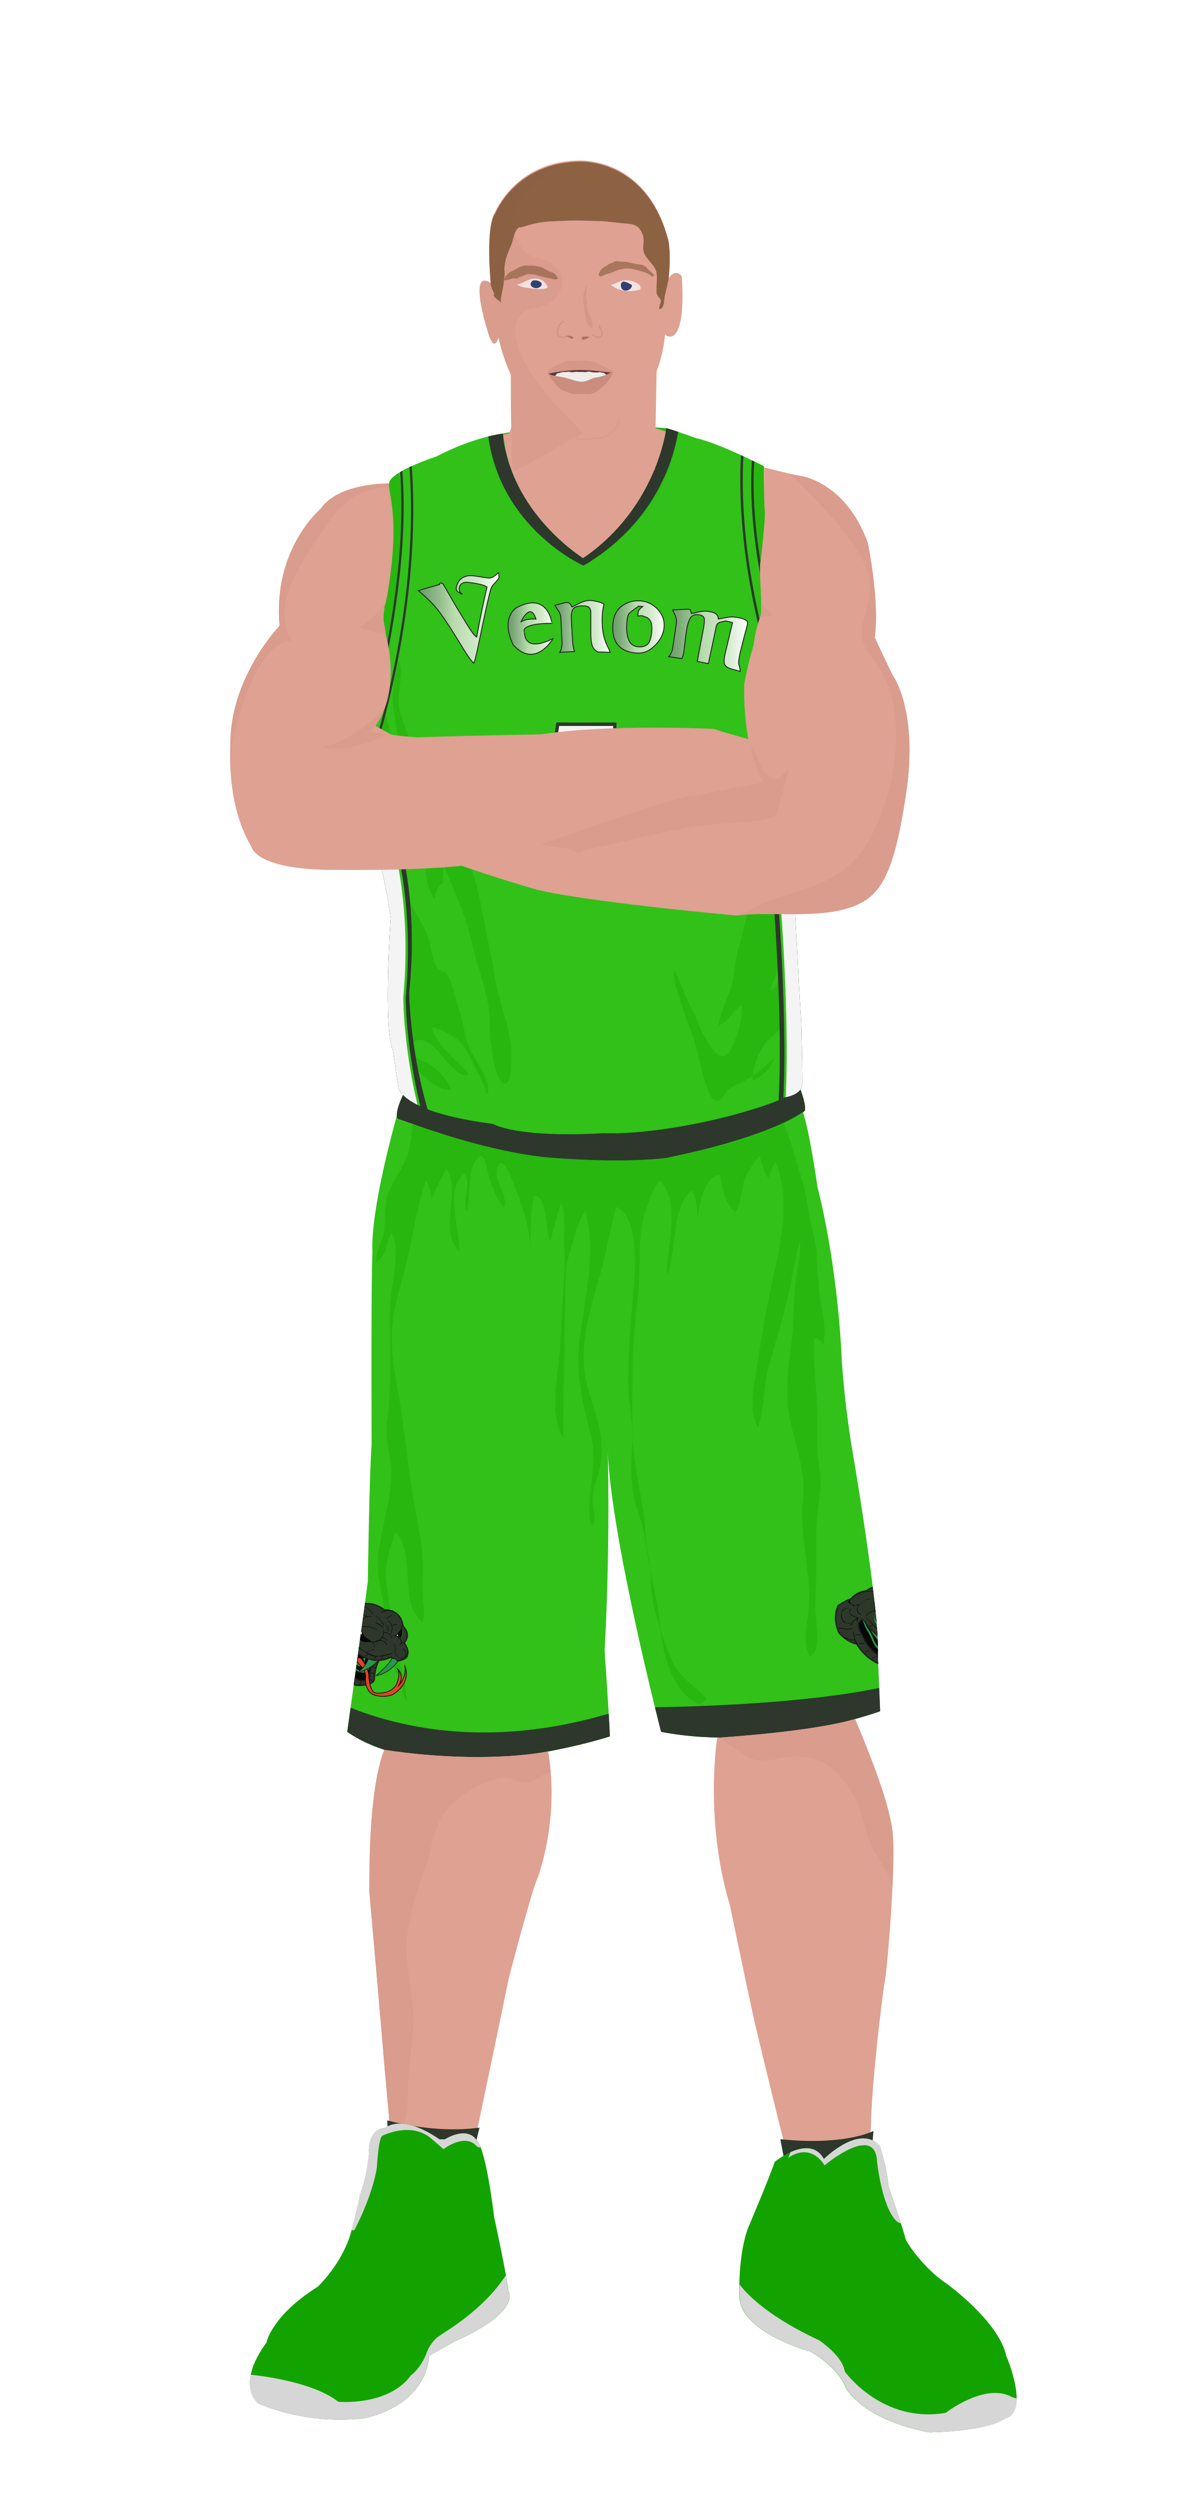 			<svg id="s61312503b2db7" xmlns="http://www.w3.org/2000/svg" xmlns:xlink="http://www.w3.org/1999/xlink" x="0px" y="0px" width="1029.1px" height="2172px" viewBox="0 0 1029.1 2172">
			
			<defs>
				<style type="text/css"><![CDATA[
								
									#s61312503b2db7 .headband .base{fill:#2d372b;}
					#s61312503b2db7 .headband .shadow{fill:#232d21;}
					#s61312503b2db7 .skin{fill:#dfa192;}
					#s61312503b2db7 .skin.shadow{fill:#da9c8d;}
					#s61312503b2db7 .arms .wrap {fill:#000000;stroke-width:4;stroke:#000000}
					#s61312503b2db7 .legs .wrap {fill:#192317;stroke-width:4;stroke:#192317}
					#s61312503b2db7 .legs .socks {fill:#2d372b;stroke-width:3;stroke:#2d372b}
					#s61312503b2db7 .shoes .base{fill:#13a300;}
					#s61312503b2db7 .shoes .sole{fill:#d6d6d6;}
								#s61312503b2db7 .waist-base .uniform{fill:#22b20a;}
				]]></style>
			</defs>

			

<defs><style type="text/css"><![CDATA[
#s61312503b2db7 .uniform{fill:#31c119;}
#s61312503b2db7 .uniform.shadow{fill:#27b70f;}
#s61312503b2db7 .uniform-pattern .pattern-1{fill:#2d372b;}
#s61312503b2db7 .uniform-pattern .pattern-2{fill:#2d372b;}
#s61312503b2db7 .uniform-pattern .pattern-3{fill:#f4f4f4; stroke:#31c119;}
#s61312503b2db7 .uniform-pattern .pattern-4{fill:#31c119; stroke:#2d372b;}
#s61312503b2db7 .uniform-pattern .identifiers .number path{ fill:#f4f4f4; stroke-width:20; stroke:#2d372b;}
]]></style></defs>
<g class="uniform uniform-base"><g class="jersey jersey-base"><path class="uniform" d="M324.6,723.6c5.6,24.6,11.8,49.4,15,74.4c0,0-6.9,94.4,2,114.8l4.6,31.9c0,0,0.9,21.2,82.3,31.8c0,0,19.5,12.4,96.4,8c0,0,38,2.7,106.2-14.2c0,0,38-9.7,50.4-16.8c0,0,15.9-1.8,15.9-12.4c0-10.6-0.2-23.7-0.9-51.5c0,0-2.7-42.5-3.3-58.4c0,0-3.8-66.1-4.6-78.5c0,0,8.8-61,9.7-84c0,0,0-29.2,2.7-52.2c0,0-31-101.7-31.9-129.2c0,0-6.4-60.2-5.1-82.1c0,0-37.8-19.9-59.1-24.6c0,0-21.9-8-25.9-8.6c0,0-8,69-72.3,112.8c0,0-63.3-39.2-69.4-108.2c0,0-24.8,2.7-57.9,19.9c0,0-34.1,11.1-40.3,20.8c-6.2,9.7,15,39.8-19.5,169c0,0.1,0,0.2,0,0.3c-1.4,11.4-2.8,22.8-4.4,34.2c-1.8,12.6-6.1,26.6-5.9,39.2c0.1,8.7,6.8,32.3,14.3,56.9"/><path class="uniform shadow" d="M323.6,716.8c7.7,25.1,16.4,51.1,20.1,63.2c5.9,19.1,7.8,36,7.8,56.5c0,13.7-3.5,25.5-6.7,38.5c-1.8,7.5-4.8,23.2-0.1,30c1.5-4.8,3.2-9.7,4.8-14.4c2,11.6,5.2,29.3,13.3,38.7c4.7,5.4,21.2,20.9,29.2,16.7c-3.4-8.5-9.9-15-17.2-20.5c-6.8-5.1-18.4-5.7-16.7-15.8c2.1-12.8,16.7-3.4,21.7,2.4c4,4.6,21.5,28.1,27.4,20.6c-9.6-11.3-28.8-25.5-31.9-40.5c6.6,1.6,17.7,6.8,23,11.4c6.1,5.3,9.3,13.2,12.9,20.2c3.9,7.7,9.9,17.5,11.2,26c0.4,0,1.4,0.1,1.9,0.1c1-18.7-15.7-31-19.1-47.7c-2.6-12.6-6.2-25.7-10-37.8c-1.6-5.3-3.7-14.9-7.6-18.8c-1.8-1.9-5.1-2.1-6.5-3.7c-4.8-5.3-6.5-18.1-8.3-24.8c-2.7-9.9-7.8-17.5-12.8-26.5c-10.3-18.7-17.7-45.6-15.7-67c2,1.6,4,3,6.4,3.4c0.1-2.9,0.5-5.9,1.2-8.7c3.6,7.3,8.8,14.4,12.9,21.6c6.9,12.2,4,30.2,12.6,40.8c1.2-4.7,2.7-11.5,7.7-13.3c0.2-4.9-0.4-10.4,0.6-14.9c4.5,9.2,8.2,19.2,12.3,28.7c8.4,19.5,12.2,39.5,18.1,59.8c4.3,14.9,9.3,30.2,9.6,45.8c0.1,6.3-0.5,12.5,0.8,18.7c0.9,4.7,4.2,38.4,13.3,35.8c4.6-1.3,4-13.6,4.3-17.2c2.6-26.3-9.5-48.4-13.7-73.5c-2.4-14.6-5.1-28.3-8.2-43c-4.7-22.2-7.3-45.6-18.4-65.5c-4-7.1-7-14.6-11.3-21c-5.4-8-10.6-16.2-14.1-25.7c-2.5-7-3.7-14.9-7.2-21.5c-3.2-6-8.6-10.3-11.2-16.9c-1.5-3.9-2.1-8-3.2-12c-2.8-10.5-8.7-21.2-10.2-31.8c-1.6-11.3,5.4-30.4-0.5-39.6c-0.1,5.7-3.1,11-3.4,16.8c-0.3,4-0.8,7.9-1.2,11.9c-1.6,18.5,8.7,40.8,3.2,58.1c-3.4-4-2.9-12.3-3.9-17c-3-15.1-6.7-28.3-14.3-42.2c4.7,11.9,4.8,27.3,4.9,40c0,9-2.3,17.2-2,26.3c0.3,8.8,2.9,17.1,3.9,25.7c-6.4-5.9-11.3,20.1-9,30.3"/><path class="uniform shadow" d="M660.1,650c0.5-11.7-0.1-23.1,2.5-34.4c1.1-4.9,2-9.6,2.1-14.6c0.2-7.3-0.3-15.1,0.1-22.2c8.2,10.1,11.9,22.7,19.1,33.2c1.6-4.2,0.5-10.4,0.7-15.1c7.3,7,11,25.7,11.9,35.4c1.5,16.6-4.4,33.9-8.1,49.9c-2.7,11.9-3.5,24.1-5.2,36.1c-2.2,15.5-7.6,30.4-6.5,46.5c7.1-1.3,7.5,10.2,6.6,14.9c-2.5,13.6-5.1,23.4-4.7,37.4c0.3,10.3-2.1,18.9-4,28.8c-0.8,4.1-5.6,11.5-4.9,14.6c9.6-2.8,4.5-17.3,10.9-19.4c0.7,10.5-3.3,18.2-3.9,28.2c-0.5,8.7,1.1,16.9,2.1,25.4c2.1-1,3.5-3.2,3.7-5.5c-5.7,7.8-14.4,11.6-19.5,20.1c-5.2,8.6-9.2,19.4-8.8,29.5c5.8-2.7,12.5-7.4,15.7-13.1c2.9-5,2.9-8.3,7.4-12.3c-9.7,11.7-19.8,20.7-33.3,27.3c-4.8,2.3-8.8,3.3-12.4,7.4c-2.2,2.5-4.3,9-9.2,8.1c-7.2-1.3-11.9-24.9-13.5-31.6c-2.9-12.9-6.6-24.2-11.2-36.4c-3.2-8.5-5.7-17.4-8.6-26c-2-5.8-4.4-13.7-2.8-19.3c5.8,11.3,9.2,23.4,15.5,34.6c4.3,7.7,6.1,16.1,10.9,23.4c3.2,5,8.4,16.2,15,16.5c7.1,0.3,9.7-10.3,11.7-15.5c3.6-9.2,5.9-18.7,5.1-28.7c-6.7,4.3-12.6,15.5-20,17.6c1.4-10,5.9-20,9.7-29.6c4.6-11.7,3.7-24.4,7.3-36.6c6.2-20.7,10.5-42.1,16.7-62.9c6.9-23.3,15.6-61.2,6.3-85.4c-5.1,4.4-4.9,13.3-6.2,19.6c-1.6,7.6-3.8,15.4-7,22.5c-4.8,10.7-11.6,15.3-23.7,17.1c-0.4-6.1,2.7-12,3.3-18.1c0.4-3.8-0.8-8.1-0.1-11.8c1.1-5.7,4.9-10.4,6-16c0.7-3.1,0.6-6.1,1.5-9c4.1,2.4,8.3,7.5,10,12.1c2.3-10.1,5.6-20.2,8.4-30.1c1.6-5.6,2.2-11.3,5.3-16.6"/><path class="uniform shadow" d="M424.4,379.2c11.1,80.6,82.8,112.2,82.8,112.2c80.8-47.9,81-116.6,81-116.6l-9-2.8c0,0-8,69-72.3,112.8c0,0-63.3-39.2-69.4-108.2l-11.5,2.2C425.4,378.9,424.9,379,424.4,379.2z"/><path class="uniform shadow" d="M506.8,484.8C571.2,441,579.2,372,579.2,372c-88.3-7.5-141.8,4.6-141.8,4.6C443.6,445.6,506.8,484.8,506.8,484.8z"/><path class="uniform shadow" d="M346.4,411c-3.3,2.1-5.9,4.2-7.2,6.3c-6.2,9.7,15,39.8-19.5,169c0,0.1,0,0.2,0,0.3c-1.4,11.4-2.8,22.8-4.4,34.2c-1.7,12.3-5.9,25.9-5.9,38.3C358.9,511.6,354,440.6,346.4,411z"/><path class="uniform shadow" d="M664.1,405.1c0,0-3.6-1.9-9.1-4.6c-2.9,33-6,131.5,45.4,222.1c0.2-2.1,0.4-4.2,0.6-6.3c0,0-31-101.7-31.9-129.2C669.2,487.2,662.8,427,664.1,405.1z"/></g><g class="waist waist-base"><path class="uniform shadow" d="M681.6,953.4c-12.4,7.1-50.4,16.8-50.4,16.8C563,987.1,525,984.4,525,984.4c-77,4.4-96.4-8-96.4-8c-52.5-6.8-71.5-18.1-78.3-25.2c-8.3,17.5-4.6,21.2-4.6,21.2c2,0.7,30.5,10,30.5,10c63.7,21.2,101.5,23.2,101.5,23.2c65.7,5.3,100.9,0.7,100.9,0.7c102.8-19.9,120.8-41.1,120.8-41.1c1.3-3.2-0.9-11.1-3.6-18.6C691.5,952.3,681.6,953.4,681.6,953.4z"/></g><g class="shorts shorts-base"><path class="uniform" d="M763,1437.6c2-38.5-23.2-183.8-23.2-183.8c-6-37.8-8-69.7-8-69.7c-4-89.6-21.2-152.6-21.2-152.6c-5.9-39.9-10-57.4-12.6-65.1c-5.6,4.8-31.3,22.8-119.5,39.9c0,0-35.2,4.6-100.9-0.7c0,0-37.8-2-101.5-23.2c0,0-28.5-9.3-30.5-10c0,0-0.6-0.7-0.8-2.7c-24.2,87.8-21.1,116.8-21.1,116.8c-1.3,31.2-0.7,168.5-0.7,168.5c-2,24.5-3.3,118.8-3.3,118.8c-2,16.6-17.9,130.7-17.9,130.7c76.3,53.1,228.3,4,228.3,4c-0.7-19.2-4.6-74.3-4.6-74.3c4.4-80.5,3.3-151.7,2.8-172.8c3,75.8,46.3,243.1,46.3,243.1c92.9,17.9,190.4-17.9,190.4-17.9L763,1437.6z"/><path class="uniform shadow" d="M715.2,1168.2c4.1-13.7-1.4-30.5-2.9-44.3c-1.2-11.6-1.8-22.4-2.4-34.2c-0.6-12.1-4.5-21.5-6.4-33.5c-1.5-9.1-2.6-18.2-5.1-26.8c-5-17.4-10.4-35.5-16.9-53.1c-16.5,8-47.3,19.1-103,29.9c0,0-35.2,4.6-100.9-0.7c0,0-37.8-2-101.5-23.2c0,0-9.2-3-17.6-5.7c-0.3,7.2-1.7,15.1-2.6,20.1c-2.2,12.5-10.4,23.3-16.1,34.3c-6.5,12.4-4.2,25-6,38.4c-1.2,9.2-7.4,17.7-6.9,27.2c8.8-5.1,8.8-17,13.3-25.6c7.6,10.5,1.7,38.1,0,51.1c-2.4,18-1.1,36.9-1.1,55.1c0,19.4,0.2,38.8-2.7,57.5c-2.3,15,3.6,30.2,3.6,45.1c0,16.5-3.8,31.3-7.1,47.3c-4.3,20.4-6.6,34.8-1.7,55.2c4.2,17.6,2.8,35.7,7.1,53.2c2.2,9.1,6.4,17.2,9.5,26c1.9,5.3,2.6,12.4,6,16.7c-1.5-9.3-0.8-17-4.1-26.1c-2.4-6.6-5.5-12.8-7.9-19.4c-3.4-9.5-2.7-18.5-2.7-28.8c0-10.9-1.9-18.6-3.3-28.9c-2.1-15.5,3-29.1,7.8-44.2c19.1,19.4,1.8,62.2,23.9,78.6c2.4-7.4,0.2-16.5-0.1-24.3c-0.3-8.9,0.2-17.8,0-26.6c-0.4-20.7-5.4-39.3-8.6-59.4c-5.3-32.8-8.1-66-14.4-98.9c-5.3-27.9-5.8-51.7,2.6-79.1c9.7-31.6,13-64,23.2-95.4c3.2,4.1,4.8,10.7,4.6,16.9c3.5-9.7,8.5-17.5,13.1-27.5c13.5,19.3-7.3,54.8,11.2,71.6c1.1-20.5-13.4-52.2,4.5-67.4c6.8,10.8-2.5,22.6,2,33.3c4.8-14.6-1.5-38.4,12.2-48.9c4.8,3.1,4.7,10.4,6.4,15.7c2.8,8.9,7,22.5,14,29.7c3.6-9.9-8.2-21.9-6.3-32.4c2.4-13.2,8.4-3.2,11.5,4.2c8.5,20.1,17.6,44,17.7,65.9c0-16.7-0.2-31.5,2.8-47.7c11.5-3.3,10.7,31.4,14.1,39c3.8-10.8,5.8-22.3,9.8-33c4,9.3,2.5,21.4,2.5,31.5c0,6.7,0.4,13.5,0.7,20.3c-1.3,23.1-4.3,75-4.3,75.5c-1.8,23-9.9,55.6,2.8,76.7c-0.3-22.2,1.7-107.6,2.1-147.6c0.6-2.8,1.3-5.7,2.2-8.5c3.7-11.9,7.6-31.5,15.1-41c9.8,37.4-1.1,76.6-5.3,113.5c-3.3,29.4,2.6,52.1,9.5,79.8c4.6,18.4,2.4,31.5,0.2,49.5c-0.7,5.8-2.9,27.2,1.8,30.5c3.6-7.2,0.3-13.3,0-20c-0.6-10.5,3.7-19.5,6-29.4c5.8-25-2.4-44.7-9.8-68.7c-10-32.7,0.8-67,10-98.9c5.7-19.8,9-40.2,14.2-59.7c18.2,5.5,17.3,50.3,15.8,66.1c-2.8,28.8-5.2,57-5.2,86c0,19.4,4.9,37.3,3.3,56.4c-1.2,14.8-1,31.3,2,45.9c2,9.8,6.7,18.8,8.2,28.7c1.6,10.7,3.5,21.2,5.5,31.6c0.2,2.5,0.5,6,0.5,7.5c0.1,15.5,3.4,29.3,8.1,43.7c0.9,7,2.5,16.3,4.3,22.8c3.8,14.2,9.1,27.1,19.3,36.3c4.3,3.8,12.5,12.3,16.4,1.6c-8.8-10.1-20.3-15.8-27-27.4c-5-8.8-8.1-18.5-11.4-28.1c-0.3-0.8-0.9-3.1-1.3-4.8c-1.1-9.2-1.9-18.5-4-27.5c-1.6-7.2-3.5-17.6-4.9-25.1c-0.4-4.3-1.1-8.6-2.1-13c-2.4-10.4-1.6-20-3-30.4c-3.5-25.4-10.1-50.1-10.3-76.2c-0.3-38.4-0.4-76.3,4.4-114.1c2.4-18.4,1.1-36.7,2.6-54.8c1-12.4,8.4-39.1,16.7-48.4c19.5,20.3,5.4,57.7,6.4,82.5c8.4-18.6,3.4-61.4,22-73.7c3.1,6.4,4.5,15.5,4.3,24.4c2.2-14,5.7-30,13.5-35.6c7.9-5.7,6.3-0.1,8,7.6c1.8,8.2,5,16.3,11.1,22.4c6.3-6.2,5.4-22.1,9.3-30.5c3-6.4,8.3-13.6,12.1-18.6c2.1,5.6,3.9,15.1,7.7,19.4c2.8-5.1,2.2-9.9,6.4-13.5c15.2,37.2,1.4,81.1-6.2,118.7c-4.1,20.3-7.3,40.9-10.4,61.1c-2.2,14.3-7.4,37.3,1.3,50.2c5.7-16.8,4.4-34.9,9.2-52c4.4-15.9,8.6-31,13.2-46.9c6-20.5,8.2-42.7,14.2-62.5c0.3,13.6-3.1,26.9-4.6,40.5c-1.3,12.5-0.7,25-1.9,37.5c-2,21.2-6.4,44.7-4.1,66c2.9,26.5,16.2,51.9,13.1,79.4c-3.6,32.2,6.9,61.6,5.1,93.5c-0.8,14.3-6.5,30.6,1,43.9c11.2-8.4,4.8-28.4,4.5-40c-0.3-11.6,0.9-23.3,0.9-35c0-10.9,0-21.7,0-32.6c0-14.4,3.1-27.8,3.6-42c0.4-11.4-2.7-22.4-2.7-33.9c0-8.4,0-16.8,0-25.2c0-22.3-4.5-46.3-2.5-68.1C711.6,1162.6,714.2,1164.9,715.2,1168.2z"/></g></g><g class="mask-shorts"><g><defs><path id="s61312503b2db7-shorts-clip-path-def" d="M763,1437.6c2-38.5-23.2-183.8-23.2-183.8c-6-37.8-8-69.7-8-69.7c-4-89.6-21.2-152.6-21.2-152.6c-5.9-39.9-10-57.4-12.6-65.1c-5.6,4.8-31.3,22.8-119.5,39.9c0,0-35.2,4.6-100.9-0.7c0,0-37.8-2-101.5-23.2c0,0-28.5-9.3-30.5-10c0,0-0.6-0.7-0.8-2.7c-24.2,87.8-21.1,116.8-21.1,116.8c-1.3,31.2-0.7,168.5-0.7,168.5c-2,24.5-3.3,118.8-3.3,118.8c-2,16.6-17.9,130.7-17.9,130.7c76.3,53.1,228.3,4,228.3,4c-0.7-19.2-4.6-74.3-4.6-74.3c4.4-80.5,3.3-151.7,2.8-172.8c3,75.8,46.3,243.1,46.3,243.1c92.9,17.9,190.4-17.9,190.4-17.9L763,1437.6z"/></defs><clipPath id="s61312503b2db7-shorts-clip-path"><use xlink:href="#s61312503b2db7-shorts-clip-path-def" overflow="visible"/></clipPath></g></g><g class="mask-jersey"><g><defs><path id="s61312503b2db7-jersey-clip-path-def" d="M324.6,723.6c5.6,24.6,11.8,49.4,15,74.4c0,0-6.9,94.4,2,114.8l4.6,31.9c0,0,0.9,21.2,82.3,31.8c0,0,19.5,12.4,96.4,8c0,0,38,2.7,106.2-14.2c0,0,38-9.7,50.4-16.8c0,0,15.9-1.8,15.9-12.4c0-10.6-0.2-23.7-0.9-51.5c0,0-2.7-42.5-3.3-58.4c0,0-3.8-66.1-4.6-78.5c0,0,8.8-61,9.7-84c0,0,0-29.2,2.7-52.2c0,0-31-101.7-31.9-129.2c0,0-6.4-60.2-5.1-82.1c0,0-37.8-19.9-59.1-24.6c0,0-21.9-8-25.9-8.6c0,0-8,69-72.3,112.8c0,0-63.3-39.2-69.4-108.2c0,0-24.8,2.7-57.9,19.9c0,0-34.1,11.1-40.3,20.8c-6.2,9.7,15,39.8-19.5,169c0,0.1,0,0.2,0,0.3c-1.4,11.4-2.8,22.8-4.4,34.2c-1.8,12.6-6.1,26.6-5.9,39.2c0.1,8.7,6.8,32.3,14.3,56.9"/></defs><clipPath id="s61312503b2db7-jersey-clip-path"><use xlink:href="#s61312503b2db7-jersey-clip-path-def" overflow="visible"/></clipPath></g><g><defs><path id="s61312503b2db7-waist-clip-path-def" d="M681.6,953.4c-12.4,7.1-50.4,16.8-50.4,16.8C563,987.1,525,984.4,525,984.4c-77,4.4-96.4-8-96.4-8 c-52.5-6.8-71.5-18.1-78.3-25.2c-8.3,17.5-4.6,21.2-4.6,21.2c2,0.7,30.5,10,30.5,10c63.7,21.2,101.5,23.2,101.5,23.2 c65.7,5.3,100.9,0.7,100.9,0.7c102.8-19.9,120.8-41.1,120.8-41.1c1.3-3.2-0.9-11.1-3.6-18.6 C691.5,952.3,681.6,953.4,681.6,953.4z"/></defs><clipPath id="s61312503b2db7-waist-clip-path"><use xlink:href="#s61312503b2db7-waist-clip-path-def"  overflow="visible"/></clipPath></g></g>
	
<g class="uniform-pattern">
	<g class="identifiers">
		
		<g class="number">
			<svg x="0" y="600px" xmlns="http://www.w3.org/2000/svg" xmlns:xlink="http://www.w3.org/1999/xlink" width="100%" height="150" viewBox="0 0 53 85.5"><g transform="matrix(.95 0 0 1 0 70)"><g transform="scale(0.085) translate(0, 0) matrix(1 0 0 1 0 70)"><path
                    transform="translate(0,0)
                    rotate(180) scale(-1, 1)"
                    d="M35,183l64,0C105,137 124,102 155,77C186,52 226,40 273,40C324,40 365,57 396,91C427,125 442,168 442,220C442,273 426,317 395,350C363,383 320,399 267,399C235,399 206,393 181,382C156,370 133,351 114,326l-53,7l57,365l350,0l0,-54l-296,0l-44,-237C155,424 179,436 202,443C225,450 252,453 283,453C349,453 403,432 444,390C485,348 506,291 506,220C506,149 483,92 438,48C395,7 344,-14 283,-14C209,-14 151,0 109,29C60,62 35,114 35,183z" /></g></g></svg>
		</g>
		<g class="logo">
						<g>
				<linearGradient id="s61312503b2fa9" gradientUnits="userSpaceOnUse" x1="363.731" y1="536.674" x2="433.929" y2="536.674">
					<stop  offset="0" style="stop-color:#6D9B6B"/>
					<stop  offset="0.103" style="stop-color:#79A676"/>
					<stop  offset="0.29" style="stop-color:#9AC293"/>
					<stop  offset="0.435" style="stop-color:#B8DBAE"/>
					<stop  offset="0.742" style="stop-color:#D3E9CD"/>
					<stop  offset="1" style="stop-color:#FFFFFF"/>
				</linearGradient>
				<path fill="url(#s61312503b2fa9)" stroke="#231F20" stroke-width="0.774" stroke-miterlimit="10" d="M433.3,497.3
					c0,0.1-0.9,0.8-2.5,2.3c-1.6,1.4-3.2,2.3-4.8,2.5c-1.1,0.2-4-0.2-9-1.1c-4.9-0.9-8.5-1.1-10.7-0.7c-3.6,0.7-6.3,2.5-7.8,5.2
					c-1.6,2.8-2.2,5-1.8,6.6c0.2,1,0.8,1.8,1.8,2.4c1,0.6,2.2,1.2,3.4,1.8c-0.4-0.3-0.8-0.7-1.4-1.1c-0.6-0.5-1-1.2-1.2-2.2
					c-0.4-1.8-0.1-3.3,0.7-4.6c0.8-1.3,2.3-2.1,4.2-2.5c1.2-0.2,4.3,0.1,9.5,1c5.1,0.9,8.3,2,9.6,3.1c-3.4,14.5-6.4,28.9-9,43.4
					c-1.7-0.8-4.7-4.9-9.2-12.2c-4.5-7.3-8.4-13.9-11.8-19.7c-3.3-5.9-6.1-10.6-8.2-14.2c-0.9-0.7-1.6-0.9-2.2-0.8
					c-0.5,0.1-0.7,0.3-0.8,0.6c-0.1,0.3-0.1,0.5-0.1,0.7c-6.1,1.7-12.3,3.4-18.4,5.3c8.3,6.8,14.5,13.3,18.9,19.3
					c4.4,6,9.9,14.3,16.3,24.9c6.4,10.6,10.6,16.9,13,18.8c0.9-1.5,2.2-7.1,4.2-16.6c2-9.5,3.9-18.9,5.9-28c2-9.2,3.5-15.2,4.2-18
					c0.7-2.8,1.9-5,3.6-6.6c1.7-1.6,3-3.3,4.1-5.2C433.7,500.2,433.5,498.7,433.3,497.3z"/>
				<linearGradient id="s61312503b2faa" gradientUnits="userSpaceOnUse" x1="482.426" y1="544.148" x2="530.388" y2="544.148">
					<stop  offset="0" style="stop-color:#6D9B6B"/>
					<stop  offset="0.103" style="stop-color:#79A676"/>
					<stop  offset="0.29" style="stop-color:#9AC293"/>
					<stop  offset="0.435" style="stop-color:#B8DBAE"/>
					<stop  offset="0.742" style="stop-color:#D3E9CD"/>
					<stop  offset="1" style="stop-color:#FFFFFF"/>
				</linearGradient>
				<path fill="url(#s61312503b2faa)" stroke="#231F20" stroke-width="0.774" stroke-miterlimit="10" d="M524.5,551.2
					c-0.8-3.7-1.2-8.5-1.1-14.4c0.1-4.6,0.6-8.6,1.6-11.9c-1.5-1.1-3.8-1.9-6.7-2.5c-2.9-0.6-4.8-0.8-5.6-0.8
					c-2.1,0-4.5,0.5-7.1,1.6c-2.6,1.1-5.4,2.5-8.3,4.1c-0.6-0.8-1.1-1.7-1.8-2.6c-0.6-0.9-1.8-1.3-3.6-1.3c-3.2,0.8-6.4,1.6-9.6,2.4
					c0.2,0.5,1.1,1.9,2.7,4.1c1.5,2.2,2.4,4.6,2.5,7.2c0.3,7,0.7,14,1,21c0.1,1.5-0.1,3-0.4,4.6c-0.4,1.6-0.8,2.9-1.5,4
					c4.2-0.3,8.5-0.5,12.7-0.7c-0.8-2.7-1.4-5.5-1.6-8.3c-0.2-2.8-0.4-6.6-0.6-11.2c-0.1-1.3-0.2-2.8-0.3-4.3
					c-0.1-1.5-0.2-3.4-0.2-5.5c-0.1-3.7,0.5-6.3,1.7-7.9c1.3-1.6,4-2.4,8.3-2.5c2.1,0,3.8,0.4,5,1.1c1.3,0.8,1.9,2.5,1.9,5
					c0,6.1,0,12.3,0,18.4c0,4.1,0.4,7.4,1.2,9.9c0.8,2.5,2.5,4.4,5,5.7c3.5,0,7.1,0.1,10.6,0.3c-0.3-1.2-1.2-3.2-2.6-5.9
					C526.4,558.1,525.3,554.9,524.5,551.2z"/>
				<linearGradient id="s61312503b2fab" gradientUnits="userSpaceOnUse" x1="532.602" y1="544.648" x2="577.294" y2="544.648">
					<stop  offset="0" style="stop-color:#6D9B6B"/>
					<stop  offset="0.103" style="stop-color:#79A676"/>
					<stop  offset="0.29" style="stop-color:#9AC293"/>
					<stop  offset="0.435" style="stop-color:#B8DBAE"/>
					<stop  offset="0.742" style="stop-color:#D3E9CD"/>
					<stop  offset="1" style="stop-color:#FFFFFF"/>
				</linearGradient>
				<path fill="url(#s61312503b2fab)" stroke="#231F20" stroke-width="0.774" stroke-miterlimit="10" d="M572.1,529.8
					c-4.2-4.7-9.3-7.3-15.4-7.8c-6.2-0.5-11.8,1.1-16.6,4.8c-4.8,3.7-7.2,9.4-7.5,16.9c-0.3,7.6,1.4,13.2,4.9,17.1
					c3.5,3.8,8.6,6,15.5,6.5c6,0.5,11.2-1.5,15.9-6.2c4.7-4.6,7.5-9.7,8.2-15.3C577.9,539.9,576.2,534.5,572.1,529.8z M562.6,559.9
					c-1.9,1.6-4.5,2.3-7.7,2c-4.3-0.4-7.1-2.4-8.5-6.1c-1.4-3.7-2-8.1-1.7-13c0.3-5.6,1.1-9,2.3-10.1c1.2-1.1,3.8-3.1,8-6.1
					c1.2,0.1,2.4,0.2,3.6,0.3c-1.3,1-2.3,1.9-2.9,2.7c-0.7,0.8-1,1.8-1.1,2.9c-0.1,0.9-0.1,1.7-0.2,2.6c0.6,0,1.5-0.1,2.5-0.2
					c0.4,0,1.1,0,1.9,0.1c0.3,0,0.4,0.2,0.3,0.4c0.1,0.1,0.2,0.1,0.3,0.2c2.5,0.2,4.5,1.5,5.8,3.7c1.3,2.2,1.7,5.9,1.1,10.9
					C565.7,555,564.5,558.3,562.6,559.9z"/>
				<linearGradient id="s61312503b2fac" gradientUnits="userSpaceOnUse" x1="581.215" y1="556.201" x2="649.842" y2="556.201">
					<stop  offset="0" style="stop-color:#6D9B6B"/>
					<stop  offset="0.103" style="stop-color:#79A676"/>
					<stop  offset="0.29" style="stop-color:#9AC293"/>
					<stop  offset="0.435" style="stop-color:#B8DBAE"/>
					<stop  offset="0.742" style="stop-color:#D3E9CD"/>
					<stop  offset="1" style="stop-color:#FFFFFF"/>
				</linearGradient>
				<path fill="url(#s61312503b2fac)" stroke="#231F20" stroke-width="0.774" stroke-miterlimit="10" d="M642.2,577.3
					c-0.7-1.7,0.4-8,3.3-19c1.4-5.2,2.7-10.4,4.1-15.7c0.4-1.7,0.1-2.9-1.1-3.7c-1.2-0.8-2.7-1.4-4.7-1.9c-4-1-7.6-1.3-10.6-0.8
					c-3,0.4-6,1-8.8,1.6c-0.2-2.1-0.9-3.6-2.2-4.5c-1.3-0.9-2.8-1.5-4.7-1.8c-0.4-0.1-0.7-0.1-1.1-0.2c-2.9-0.6-6.1-0.4-9.5,0.4
					c-3.5,0.8-5.5,1.3-6,1.3c-0.3-0.9-0.5-1.8-0.7-2.8c-0.3-0.5-1-0.8-2.1-1c-4.5,0.2-8.9,0.4-13.3,0.6c0.1,0.6,0.7,2.1,1.9,4.5
					c1.1,2.4,1.5,4.9,1.1,7.5c-1,6.9-2,13.8-3,20.7c-0.2,1.5-0.6,2.9-1.3,4.4c-0.7,1.5-1.4,2.7-2.2,3.6c0.4,0,0.9,0.1,1.7,0.2
					c0.6,0.1,1.2,0.2,1.7,0.3c1.4,0.2,2.8,0.4,4.2,0.6c1.4,0.2,2.6,0.4,3.8,0.5c0.4-0.7,0.7-1.6,1-2.6c0.3-1,0.5-2.2,0.7-3.6
					c0.2-1.5,0.6-4.3,1.1-8.6c0.5-4.3,0.9-7.7,1.3-10.2c0.8-4.7,1.9-8.2,3.4-10.5c1.5-2.3,4.2-3.1,8-2.4c2.6,0.5,3.9,1.8,4,3.9
					c0.1,2.2-0.3,5.7-1.3,10.8c-1.6,8.6-3.3,17.1-4.9,25.7c3.2,0.6,6.4,1.3,9.7,1.9c2.3-10.8,4.6-21.7,6.9-32.5
					c0.3-1.6,1.3-2.7,3-3.4c1.6-0.4,3.3-0.8,5-1.2c2,0.5,4.1,0.9,6.1,1.4c-2.1,9-4.3,17.9-6.4,26.9c-1.2,4.9-1.2,8.2-0.2,9.9
					c1,1.7,3.2,2.9,6.4,3.8c2.3,0.6,4.6,1.2,6.9,1.8C643.2,581,642.9,579,642.2,577.3z"/>
				<linearGradient id="s61312503b2fad" gradientUnits="userSpaceOnUse" x1="441.61" y1="546.031" x2="480.958" y2="546.031">
					<stop  offset="0" style="stop-color:#6D9B6B"/>
					<stop  offset="0.103" style="stop-color:#79A676"/>
					<stop  offset="0.29" style="stop-color:#9AC293"/>
					<stop  offset="0.435" style="stop-color:#B8DBAE"/>
					<stop  offset="0.742" style="stop-color:#D3E9CD"/>
					<stop  offset="1" style="stop-color:#FFFFFF"/>
				</linearGradient>
				<path fill="url(#s61312503b2fad)" stroke="#231F20" stroke-width="0.774" stroke-miterlimit="10" d="M455.8,549.3
					c0,0.2-5.3-7.7,23.9-7.8c0.1,0.2-3.1-27.7-30-14c-0.2,0-15.5,8-3.6,32.8c0.4,0,16.4,21.6,34.8-5.7
					C480.8,554.4,456.8,568.6,455.8,549.3z M465.8,537.8c0,0-9-0.7-13.1,2.6C452.6,540.4,461.1,522.1,465.8,537.8z"/>
			</g>
		
					</g>
	</g>
	<g class="shorts" clip-path="url(#s61312503b2db7-shorts-clip-path)">
					
		<g class="logos">
			<path class="pattern-1" d="M246,1451c0,0,114.4,97.4,304.7,30.7c0.6-0.2,1.2-0.4,1.9-0.7v70L266,1541L246,1451z"/>
			<path class="pattern-1" d="M560.2,1483.2c0,0,190.8-0.2,252.8-32.2s-50,50-50,50l-181.3,42L560.2,1483.2z"/>
			<g class="logo">
				<path fill="#060808" d="M299.5,1413.9c-2.5-0.3-5.7,2.8-5.9,4.7c-0.3,2.8,0.2,5.8,0,8.6c-0.1,1.6-0.5,3.5,0,5
					c0.3,1.2,1.2,2,1.4,3.3c0.5,2.6,0.2,5.9,1.3,8.2c1.4,2.8,2.6,5.7,4.7,8.2c1.7,2,4,4,5.8,5.8c2.1,2.1,3.3,3.3,6.5,4.1
					c3.2,0.8,4.6,0.8,7.4-1c5.1-3.4,3-9.3,5.5-14c1.5-2.7,2.5-5.2-1.2-6.9c-3.4-1.6-6.3-4-9.4-6.2c-2.1-1.5-3.4-3.4-4.8-5.5
					c-1.4-2-3-3.7-4.3-5.7c-1.3-2-3-3.9-4-6c-0.7-1.7-0.9-2.4-3-3.1"/>
				<g>
					<g>
						<path fill="#269A48" d="M300,1411.9c1.1,4.6-0.1,9.3,0.8,14c1.1,5.3-0.3,11.2,1.7,16.3c2.1,5.5,7.9,11.8,14.3,10.8
							c5.2-0.7,5-9,5.1-12.7c0.1-4.7-0.6-9.1-1.5-13.7c-0.6-3.3-1.4-7-0.6-10.4c0.4-1.9,1.4-3.3,1.4-5.3c0-0.5-0.5-0.9-1-0.7
							c-8.5,3.5-4.5,18.6-4,25.3c0.2,2.5,0,4.7-0.7,7.1c-0.3,2.3-1.7,3-4.4,1.9c-0.5-0.9-0.9-1.8-1.2-2.7c-0.5-1.4-1-2.8-1.5-4.2
							c-2.8-8.1-7-21.8,0.2-28.8c0.7-0.7-0.4-1.8-1.1-1.1c-4.7,4.6-4.7,12.3-3.7,18.4c0.8,4.7,2.2,9.2,3.7,13.7
							c0.7,2,1.4,4.9,2.9,6.5c3.1,3.3,5.5-0.1,6.6-3.2c1.7-5.1,0.4-10.8,0-16.1c-0.3-2.9-0.4-5.8-0.1-8.7c0.1-1.6,0.6-3.2,1.3-4.7
							c1.7-3.2-0.1,2.8-0.2,3.5c-0.7,3.4,0.6,8.1,1.2,11.5c0.9,4.6,1.3,8.9,1.1,13.6c-0.1,3.2-0.3,8-3.9,9.3
							c-5.7,1.9-11.2-6.7-12.8-10.9c-1.7-4.5-0.2-10.4-1.2-15.2c-1-4.7,0.3-9.4-0.8-14C301.3,1410.5,299.8,1410.9,300,1411.9
							L300,1411.9z"/>
					</g>
				</g>
				<path fill="#2D382B" stroke="#231F20" stroke-width="1.236" stroke-miterlimit="10" d="M277.5,1418.3c0,0-1.2-13.8,8.4-22.1
					c0,0,7.9-1.6,12.6-1.1c0,0,5.8-3.9,14.8-1.4c0,0,10.6-3.3,20.9,5c0,0,14-1.6,16.1,14.1c0,0,7.7,6.8,1,14.4c0,0,4.9,6.3,2.7,10.8
					c0,0,0.6,3.1-7.9,4.9c0,0-5.4-2-6.3-3.5c0,0-12.6,8.3-28.4-2.7c0,0-5.8-3.1-9.4-17.7c0,0,0-6.4-4.7-2.7c0,0-3.7,1.9-2.1,11.5
					c0,0-0.5,22.8,16.9,32c0,0,7.9,1.4,9.2-2.8c0,0,0.2-6.8,2.1-9.4l3.5-4.2l2.1-0.2c0,0-3.3,5.5-3.7,15.7c0,0,0.3,5.7-15.9,5.2
					c0,0-18-8.1-21.5-31.1C287.9,1433.1,281.1,1429,277.5,1418.3z"/>
				<g>
					<g>
						<path fill="#070505" d="M278.6,1414.7c3.6,1.7,6.5,4.3,10.6,4.7c0.2,0,0.2-0.4,0-0.4c-4-0.4-6.9-3-10.4-4.7
							C278.6,1414.3,278.4,1414.6,278.6,1414.7L278.6,1414.7z"/>
					</g>
				</g>
				<g>
					<g>
						<path fill="#070505" d="M293.4,1401.5c-3.7-1.4-7-0.4-8.5,3.4c-0.7,1.8-1,4.9,0.1,6.6c1.1,1.6,4.9,2.6,4.8,4.5
							c0,0.2,0.3,0.2,0.4,0.1c1.6-2.2,4.3-2.3,6.6-3.2c1.4-0.5,0.3-0.4,0.4-0.5c-0.7,0.8-1.2,1.7-1.6,2.7c-0.1,0.2,0.1,0.4,0.3,0.2
							c0.8-0.9,1.2-1.9,1.6-3.1c0-0.1,0-0.2-0.1-0.2c-2.7-1.4-7.4-7.5-2.1-8.8c0.2-0.1,0.1-0.4-0.1-0.4c-2.5,0.6-3.1,2.3-2.2,4.7
							c0.5,1.3,1.4,2.4,2.3,3.3c0.5,0.5,1,0.9,1.6,1.3c0.2,0.6,0,1.2-0.5,1.8c-0.8,1.7,1.8-1.8,1.7-1.8c0.2-0.1,0-0.5-0.2-0.3
							c-2.1,1.2-4.5,1.3-6.5,2.4c-0.3,0.2-1.2,0.7-1.2,1.2c0-0.5-0.6-1-0.9-1.3c-0.6-0.5-1.5-0.8-2.2-1.2c-2.6-1.3-2.6-4.2-2.2-6.7
							c0.7-4.4,4.4-6,8.4-4.5C293.5,1401.9,293.6,1401.6,293.4,1401.5L293.4,1401.5z"/>
					</g>
				</g>
				<g>
					<g>
						<path fill="#070505" d="M298.9,1401.2c-3-3.2-4-4.6,0.5-6.4c2.7-1.1,5.6-1.3,8.4-1.2c6.5,0.1,12.8,3.2,16.4,8.7
							c0.1,0.2,0.5,0,0.3-0.2c-6.3-9.5-20.3-11.5-29.6-5.4c-0.1,0.1-0.1,0.2,0,0.3c1.2,1.6,2.3,3.1,3.7,4.6
							C298.8,1401.7,299.1,1401.4,298.9,1401.2L298.9,1401.2z"/>
					</g>
				</g>
				<g>
					<g>
						<path fill="#070505" d="M314.2,1401.5c-3.9-2.1-8.9-1.1-12.5,1.3c-3.5,2.4-3.3,5.9-0.3,8.6c0.2,0.2,0.5-0.1,0.3-0.3
							c-3.5-3.2-2.3-6.6,1.5-8.7c3.2-1.8,7.5-2.3,10.8-0.5C314.2,1401.9,314.4,1401.6,314.2,1401.5L314.2,1401.5z"/>
					</g>
				</g>
				<g>
					<g>
						<path fill="#070505" d="M302.8,1402.1c-1.8-0.5-3.6-0.8-5.5-0.8c-0.2,0-0.2,0.4,0,0.4c1.8,0,3.6,0.3,5.4,0.8
							C303,1402.5,303.1,1402.2,302.8,1402.1L302.8,1402.1z"/>
					</g>
				</g>
				<g>
					<g>
						<path fill="#070505" d="M331.4,1400.9c3.2-0.9,6.5-2.5,9.8-1.1c0.2,0.1,0.4-0.2,0.2-0.3c-3.4-1.5-6.8,0.1-10.1,1.1
							C331.1,1400.6,331.2,1401,331.4,1400.9L331.4,1400.9z"/>
					</g>
				</g>
				<g>
					<g>
						<path fill="#070505" d="M336.4,1406.5c1.3-1.3,2.5-2.6,4.3-3.1c0.2-0.1,0.1-0.4-0.1-0.4c-1.9,0.5-3.1,1.8-4.4,3.2
							C336,1406.4,336.2,1406.7,336.4,1406.5L336.4,1406.5z"/>
					</g>
				</g>
				<g>
					<g>
						<path fill="#070505" d="M337.4,1408.2c3.8,3.1,4,6.8,2.1,11.1c-0.1,0.2,0.2,0.4,0.3,0.2c2-4.5,1.8-8.3-2.1-11.5
							C337.4,1407.8,337.2,1408.1,337.4,1408.2L337.4,1408.2z"/>
					</g>
				</g>
				<g>
					<g>
						<path fill="#070505" d="M341.3,1412.3c1.1-0.8,2.2-1.2,3.5-0.8c0.2,0.1,0.3-0.3,0.1-0.4c-1.4-0.4-2.7,0-3.8,0.8
							C340.9,1412.2,341.1,1412.5,341.3,1412.3L341.3,1412.3z"/>
					</g>
				</g>
				<g>
					<g>
						<path fill="#070505" d="M325.9,1403.9c3.5,1.4,5.6,4.8,7.7,7.8c0.1,0.2,0.5,0,0.3-0.2c-2.2-3-4.3-6.5-8-7.9
							C325.8,1403.4,325.7,1403.8,325.9,1403.9L325.9,1403.9z"/>
					</g>
				</g>
				<g>
					<g>
						<path fill="#070505" d="M335.5,1411.9c1.9,1.1,1.5,3.5,1.8,5.4c0,0.2,0.4,0.1,0.4-0.1c-0.3-2,0.1-4.4-2-5.6
							C335.5,1411.4,335.3,1411.7,335.5,1411.9L335.5,1411.9z"/>
					</g>
				</g>
				<g>
					<g>
						<path fill="#070505" d="M326.3,1410c2.7,0.9,4.9,2.3,6.9,4.3c0.2,0.2,0.4-0.1,0.3-0.3c-2-2.1-4.3-3.5-7.1-4.4
							C326.1,1409.6,326,1409.9,326.3,1410L326.3,1410z"/>
					</g>
				</g>
				<g>
					<g>
						<path fill="#070505" d="M322.9,1404.3c-3.2-0.6-7.3,0.2-8.4,3.7c-0.1,0.2,0.3,0.3,0.4,0.1c1-3.3,4.9-4,8-3.5
							C323,1404.7,323.1,1404.3,322.9,1404.3L322.9,1404.3z"/>
					</g>
				</g>
				<g>
					<g>
						<path fill="#070505" d="M319.5,1404.4c-1.1,0-1.9-0.6-2.3-1.6c-0.1-0.2-0.5-0.1-0.4,0.1c0.4,1.2,1.4,1.8,2.6,1.9
							C319.8,1404.8,319.8,1404.4,319.5,1404.4L319.5,1404.4z"/>
					</g>
				</g>
				<g>
					<g>
						<path fill="#070505" d="M325.7,1430.6c0.2-2.9-1.9-4.3-4.1-5.6c-2.2-1.3-4.2-2.3-5.5-4.7c-1.6-2.9-3.3-7.9-0.9-10.9
							c0.2-0.2-0.1-0.5-0.3-0.3c-2.4,3-0.9,7.3,0.4,10.5c0.7,1.6,1.6,2.9,3,3.9c2.6,1.9,7.3,3,7,7.1
							C325.2,1430.8,325.6,1430.8,325.7,1430.6L325.7,1430.6z"/>
					</g>
				</g>
				<g>
					<g>
						<path fill="#070505" d="M333.3,1416.3c0.4,6.1-4,10.4-10.1,9.9c-0.2,0-0.2,0.4,0,0.4c6.3,0.6,10.9-3.9,10.5-10.2
							C333.7,1416,333.3,1416,333.3,1416.3L333.3,1416.3z"/>
					</g>
				</g>
				<g>
					<g>
						<path fill="#070505" d="M326.1,1426.5c3.6-1.9,8.2-1.6,10,2.4c0.1,0.2,0.4,0,0.3-0.2c-2-4.3-6.8-4.6-10.6-2.6
							C325.7,1426.3,325.9,1426.6,326.1,1426.5L326.1,1426.5z"/>
					</g>
				</g>
				<g>
					<g>
						<path fill="#070505" d="M336.6,1425.1c-0.8-1.6-2.4-2.4-4.2-2.6c-0.2,0-0.2,0.4,0,0.4c1.6,0.2,3.1,1,3.8,2.4
							C336.4,1425.5,336.7,1425.3,336.6,1425.1L336.6,1425.1z"/>
					</g>
				</g>
				<g>
					<g>
						<path fill="#070505" d="M333.7,1418.3c2.6-0.3,6.3,2,6.6,4.7c0,0.2,0.4,0.2,0.4,0c-0.4-2.9-4.2-5.4-7-5.1
							C333.4,1418,333.4,1418.4,333.7,1418.3L333.7,1418.3z"/>
					</g>
				</g>
				<g>
					<g>
						<path fill="#070505" d="M341.4,1421.8c4.9-1.4,7.5-5.6,8.5-10.3c0.1-0.2-0.3-0.3-0.4-0.1c-1,4.6-3.5,8.7-8.2,10.1
							C341,1421.5,341.1,1421.9,341.4,1421.8L341.4,1421.8z"/>
					</g>
				</g>
				<g>
					<g>
						<path fill="#070505" d="M347.8,1429.2c0.6-1.3,1.7-2.2,3.1-2.3c0.2,0,0.2-0.4,0-0.4c-1.6,0-2.9,1-3.5,2.5
							C347.4,1429.3,347.7,1429.5,347.8,1429.2L347.8,1429.2z"/>
					</g>
				</g>
				<g>
					<g>
						<path fill="#070505" d="M349.2,1427.6c0.3-3.2-2.7-6.3-5.7-6.9c-0.2,0-0.3,0.3-0.1,0.4c2.8,0.6,5.7,3.5,5.4,6.6
							C348.8,1427.8,349.2,1427.8,349.2,1427.6L349.2,1427.6z"/>
					</g>
				</g>
				<g>
					<g>
						<path fill="#070505" d="M342.2,1427.8c1.1,2.6,2.2,5.1,0.5,7.7c-0.1,0.2,0.2,0.4,0.3,0.2c1.7-2.7,0.6-5.3-0.5-8
							C342.5,1427.4,342.1,1427.5,342.2,1427.8L342.2,1427.8z"/>
					</g>
				</g>
				<g>
					<g>
						<path fill="#070505" d="M350.4,1432.3c1.2,1.2,2.1,2.6,2.3,4.3c0.2,2-1.9,3.8-3.8,4.1c-2.2,0.3-3.9-3.2-5.6-4.2
							c-0.2-0.1-0.4,0.2-0.2,0.3c2.5,1.4,3.9,5.4,7.3,3.8c4-1.9,2.8-6.1,0.3-8.6C350.5,1431.8,350.3,1432.1,350.4,1432.3
							L350.4,1432.3z"/>
					</g>
				</g>
				<g>
					<g>
						<path fill="#070505" d="M340.6,1436c-3.6,1.4-7.2,2.2-11,2.6c-4.9,0.5-8.4-1.6-12.5-3.9c-4.5-2.5-7.4-5.8-9.3-10.6
							c-1.2-3.1-1.9-6.2-3.6-9.1c-0.1-0.2-0.5,0-0.3,0.2c2.4,4.2,3.2,9.1,5.6,13.3c1.6,2.9,4.7,4.9,7.5,6.6c2.8,1.7,6.1,4,9.5,4
							c4.9,0.1,9.7-0.9,14.3-2.6C340.9,1436.3,340.8,1435.9,340.6,1436L340.6,1436z"/>
					</g>
				</g>
				<g>
					<g>
						<path fill="#070505" d="M304.7,1424.1c0.5-0.8,1.4-1,2.3-0.8c0.2,0,0.2-0.4,0-0.4c-1-0.1-2,0.2-2.6,1
							C304.2,1424.1,304.5,1424.3,304.7,1424.1L304.7,1424.1z"/>
					</g>
				</g>
				<g>
					<g>
						<path fill="#070505" d="M308.4,1432.2c1.1,0.1,1.9-0.5,1.9-1.6c0-0.2-0.4-0.2-0.4,0c0,1-0.7,1.3-1.6,1.2
							C308.1,1431.7,308.1,1432.1,308.4,1432.2L308.4,1432.2z"/>
					</g>
				</g>
				<g>
					<g>
						<path fill="#070505" d="M317.5,1438.6c1.2-0.2,2.3-0.9,2.8-2c0.1-0.2-0.3-0.3-0.4-0.1c-0.4,1-1.4,1.6-2.5,1.7
							C317.1,1438.3,317.2,1438.6,317.5,1438.6L317.5,1438.6z"/>
					</g>
				</g>
				<g>
					<g>
						<path fill="#070505" d="M325.3,1441.1c1-0.3,1.7-1.1,1.7-2.2c0-0.2-0.4-0.2-0.4,0c0,0.9-0.6,1.6-1.4,1.9
							C325,1440.8,325.1,1441.2,325.3,1441.1L325.3,1441.1z"/>
					</g>
				</g>
				<g>
					<g>
						<path fill="#070505" d="M331.3,1441.6c1.1-0.5,1.3-1.6,1.1-2.7c0-0.2-0.4-0.1-0.4,0.1c0.1,1,0,1.8-1,2.3
							C330.9,1441.3,331.1,1441.7,331.3,1441.6L331.3,1441.6z"/>
					</g>
				</g>
				<g>
					<g>
						<path fill="#070505" d="M318.5,1435.6c2.3-0.9,4.3-2.1,6.8-2.3c0.2,0,0.2-0.4,0-0.4c-2.5,0.3-4.5,1.5-6.9,2.4
							C318.2,1435.3,318.3,1435.7,318.5,1435.6L318.5,1435.6z"/>
					</g>
				</g>
				<g>
					<g>
						<path fill="#070505" d="M327.7,1415.5c-4.3-2.1-8.1-2.7-12.8-2.9c-3.9-0.2-7.2-1.6-10.4,1.2c-0.2,0.2,0.1,0.4,0.3,0.3
							c3.4-3,7.5-1.2,11.4-1c4.2,0.2,7.6,1,11.4,2.8C327.7,1415.9,327.9,1415.6,327.7,1415.5L327.7,1415.5z"/>
					</g>
				</g>
				<g>
					<g>
						<path fill="#070505" d="M279.4,1423.5c2.6,2.4,4.9,5.4,8.7,5.7c0.2,0,0.2-0.4,0-0.4c-3.6-0.3-5.9-3.3-8.4-5.6
							C279.5,1423,279.3,1423.3,279.4,1423.5L279.4,1423.5z"/>
					</g>
				</g>
				<g>
					<g>
						<path fill="#070505" d="M289,1422c-0.8,3.8-1.9,7.8-0.7,11.6c0.1,0.2,0.4,0.1,0.4-0.1c-1.1-3.8-0.1-7.6,0.7-11.4
							C289.4,1421.9,289,1421.8,289,1422L289,1422z"/>
					</g>
				</g>
				<g>
					<g>
						<path fill="#070505" d="M289.7,1426c1.4-0.1,3.1-0.1,3.8,1.3c0.1,0.2,0.5,0,0.3-0.2c-0.8-1.5-2.6-1.6-4.2-1.5
							C289.4,1425.7,289.4,1426.1,289.7,1426L289.7,1426z"/>
					</g>
				</g>
				<g>
					<g>
						<path fill="#070505" d="M293.9,1435.8c-0.5-1.8-2.4-2.6-4.1-2c-0.2,0.1-0.1,0.5,0.1,0.4c1.5-0.5,3.2,0.2,3.6,1.7
							C293.6,1436.2,294,1436.1,293.9,1435.8L293.9,1435.8z"/>
					</g>
				</g>
				<g>
					<g>
						<path fill="#070505" d="M292.3,1443.5c0.5-1.3,2-1.5,2.8-0.4c0.1,0.2,0.5,0,0.3-0.2c-1-1.4-2.9-1.1-3.5,0.5
							C291.9,1443.6,292.2,1443.7,292.3,1443.5L292.3,1443.5z"/>
					</g>
				</g>
				<g>
					<g>
						<path fill="#070505" d="M300.6,1450.5c-1.2-1.2-3.1-1.4-4.5-0.3c-0.2,0.2,0.1,0.4,0.3,0.3c1.2-1,2.8-0.7,3.9,0.3
							C300.6,1451,300.8,1450.7,300.6,1450.5L300.6,1450.5z"/>
					</g>
				</g>
				<g>
					<g>
						<path fill="#070505" d="M301,1457.2c0.7-1.1,1.9-1.4,3.1-1.2c0.2,0,0.3-0.3,0.1-0.4c-1.4-0.3-2.7,0.1-3.5,1.3
							C300.6,1457.2,300.9,1457.4,301,1457.2L301,1457.2z"/>
					</g>
				</g>
				<g>
					<g>
						<path fill="#070505" d="M307.8,1462.8c0.5-1.1,0.9-2.3,0.7-3.6c0-0.2-0.4-0.2-0.4,0c0.1,1.2-0.2,2.3-0.7,3.4
							C307.4,1462.9,307.7,1463.1,307.8,1462.8L307.8,1462.8z"/>
					</g>
				</g>
				<g>
					<g>
						<path fill="#070505" d="M312.1,1463.7c1.9-0.2,2.2-2.4,2.1-4c0-0.2-0.4-0.2-0.4,0c0.1,1.4-0.1,3.4-1.8,3.6
							C311.7,1463.4,311.8,1463.8,312.1,1463.7L312.1,1463.7z"/>
					</g>
				</g>
				<g>
					<g>
						<path fill="#070505" d="M323.7,1460.3c-0.6-0.6-1.2-1.2-1.7-1.9c-0.2-0.2-0.4,0.1-0.3,0.3c0.5,0.7,1.1,1.3,1.7,1.9
							C323.6,1460.7,323.9,1460.4,323.7,1460.3L323.7,1460.3z"/>
					</g>
				</g>
				<g>
					<g>
						<path fill="#070505" d="M325.5,1454.2c-0.7-0.9-1.9-1.2-3-1c-0.2,0-0.2,0.4,0,0.4c0.9-0.1,2,0,2.6,0.8
							C325.3,1454.6,325.6,1454.4,325.5,1454.2L325.5,1454.2z"/>
					</g>
				</g>
				<g>
					<g>
						<path fill="#070505" d="M325.6,1448.9c-0.8-1-2.1-1.5-3.2-1.9c-0.2-0.1-0.3,0.3-0.1,0.4c1.1,0.4,2.3,0.9,3.1,1.8
							C325.5,1449.4,325.7,1449.1,325.6,1448.9L325.6,1448.9z"/>
					</g>
				</g>
				<path fill="#E44227" stroke="#070505" stroke-width="0.618" stroke-miterlimit="10" d="M310.5,1443.3c0,0-0.7-5.7,4-2.2
					c4.7,3.5,0,0.5,0,0.5s5.4,6.3,6.1,13.8c0,0,0.3,15.5,6.8,15.5c0,0,12.9,1.1,17.3-7.9c0,0,4.5-10.4,0-13.8c0,0,7.7,5.2,2,14.9
					c0,0,6.7-6.5,5.3-16.5c0,0,6.6,14-11,24.7c0,0-7.2,3.1-16.4,0c0,0-7.2-2.7-7-14.1c0,0,1.4-4.2-3.3-10.2
					C314.3,1448,310.5,1444.4,310.5,1443.3z"/>
				<path fill="#269A48" stroke="#231F20" stroke-width="0.618" stroke-miterlimit="10" d="M320.1,1440.9c0,0-0.9,5.9-9.6,12.4
					c0,0,10.7-2.5,17.9-10.5C328.4,1442.8,322.1,1442.6,320.1,1440.9z"/>
				<path fill="#269A48" stroke="#231F20" stroke-width="0.618" stroke-miterlimit="10" d="M340.5,1440.9c0,0,3.1-0.9,5.1,2.5
					c0,0-6.8,10.3-18.7,12.3C326.9,1455.7,338,1446.3,340.5,1440.9z"/>
				<path fill="#060808" d="M323.2,1426.3c0,0-19.2,3.2-9.7-11.8C313.4,1414.5,313.2,1420.2,323.2,1426.3z"/>
				<path fill="#FFFFFF" d="M313.8,1416.9c0,0-2.4,0.8-0.8,3C313,1419.9,315.7,1420.3,313.8,1416.9z"/>
				<path fill="#070505" d="M343.9,1420.8c0,0,4.5-3.1,5.2-6.3c0,0,2.8,5-1.4,8.5C347.6,1423,346.7,1421.4,343.9,1420.8z"/>
				<polygon fill="#FFFFFF" points="345.9,1421.3 345.9,1419.9 344.4,1420.6 			"/>
				<path fill="#269A48" d="M313.4,1414.5c0,0-10,10,4,12.1C317.4,1426.6,306.5,1425.9,313.4,1414.5z"/>
				<path fill="#269A48" d="M349.2,1414.8c0,0,3.3,5-1.5,8.2C347.6,1423,351.5,1420.6,349.2,1414.8z"/>
				<path fill="#060808" d="M748,1406c-2.4,0.6-4.2,4.7-3.7,6.6c0.8,2.7,2.4,5.3,3.3,8c0.5,1.5,0.9,3.4,1.9,4.7
					c0.8,1,1.9,1.4,2.6,2.5c1.4,2.2,2.4,5.3,4.4,7c2.4,2.1,4.6,4.2,7.5,5.8c2.3,1.2,5.2,2.2,7.6,3.1c2.7,1.1,4.3,1.8,7.5,1.3
					c3.3-0.5,4.6-1,6.4-3.7c3.4-5.1-0.8-9.7-0.2-15c0.3-3.1,0.4-5.8-3.8-5.9c-3.8-0.1-7.4-1.3-11.1-2.1c-2.5-0.6-4.4-1.9-6.6-3.2
					c-2.1-1.3-4.2-2.3-6.1-3.6c-1.9-1.4-4.3-2.4-6-4c-1.3-1.3-1.8-1.9-3.9-1.8"/>
				<g>
					<g>
						<path fill="#269A48" d="M747.7,1403.9c2.8,3.8,3.4,8.7,6.1,12.7c2.9,4.3,4.1,9.3,7,13.6c2.9,4.3,12.4,9.1,17.5,6
							c5-3.1,2.4-9.6,0.7-14c-1.6-4.1-3.7-7.6-6.1-11.3c-1.4-2.1-2.6-4.4-3.9-6.6c-1.7-2.9-0.7-6.1-2-9c-0.2-0.5-0.8-0.8-1.3-0.3
							c-6.4,6.4,3.1,18.9,6,24.8c1.2,2.4,1.8,4.6,2.1,7.2c0.4,1.8-0.6,3-3,3.5c-0.9-0.7-1.7-1.4-2.4-2.2c-1.1-1.1-2.1-2.3-3.1-3.4
							c-5.8-6.5-14.7-17.5-10.8-26.9c0.4-0.9-1.1-1.3-1.5-0.4c-3.3,7.8,2.3,17.3,7,23.3c2.2,2.8,9.5,14.4,14.2,10.9
							c3.6-2.6-0.2-10.8-1.7-13.7c-2.6-5.1-11.2-16.7-5.8-22c-0.4-0.1-0.9-0.2-1.3-0.3c1.1,2.6,0.2,5.5,1.5,8.1
							c1.6,3.2,3.5,6.2,5.4,9.2c3.4,5.1,7.2,11.9,7.3,18.2c0.1,6.9-9.4,3.7-12.6,2c-5-2.6-6.8-6.9-8.8-11.9c-1.2-3-3.1-5.4-4.7-8.1
							c-2-3.2-2.2-7-4.5-10.1C748.4,1402.3,747.1,1403.1,747.7,1403.9L747.7,1403.9z"/>
					</g>
				</g>
				<path fill="#2D382B" stroke="#231F20" stroke-width="1.236" stroke-miterlimit="10" d="M729.3,1418.5c0,0-6.4-12.3-0.7-23.7
					c0,0,6.7-4.5,11.2-5.8c0,0,3.8-5.8,13.2-7c0,0,8.6-7.1,21.3-3.4c0,0,12.3-6.8,20.2,6.9c0,0,9.7,3.3,6.5,13c0,0,6.9,3.9,6.6,9
					c0,0,1.8,2.7-5.5,7.5c0,0-5.8,0.2-7.1-0.8c0,0-8.4,12.5-27.3,8.4c0,0-6.5-0.7-15.5-12.8c0,0-2.5-6-5.4-0.7c0,0-2.7,3.1,2.4,11.4
					c0,0,8.2,21.2,27.9,23.1c0,0,7.8-1.7,7.5-6.1c0,0-2.4-6.3-1.7-9.5l1.6-5.3l1.9-0.9c0,0-1,6.3,2.6,15.9c0,0,2.5,5.1-12.7,10.9
					c0,0-19.7-0.6-31.7-20.5C744.7,1428.2,736.8,1427,729.3,1418.5z"/>
				<g>
					<g>
						<path fill="#070505" d="M729,1414.7c3.9,0.2,7.6,1.5,11.5,0.3c0.2-0.1,0.1-0.4-0.1-0.4c-3.9,1.1-7.5-0.2-11.4-0.4
							C728.8,1414.3,728.8,1414.7,729,1414.7L729,1414.7z"/>
					</g>
				</g>
				<g>
					<g>
						<path fill="#070505" d="M737.6,1396.9c-4,0.1-6.7,2.3-6.6,6.5c0,2,0.9,4,2.1,5.5c1.5,1.9,5.8,0.7,6.7,2.7
							c0.1,0.2,0.3,0.2,0.4,0c0.7-2.7,3-3.8,4.9-5.5c1.8-1.6,0,0,0.2-0.6c-0.4,1.1-0.4,2-0.5,3.1c0,0.2,0.3,0.3,0.4,0.1
							c0.4-1.2,0.4-2.2,0.3-3.4c0-0.1-0.1-0.2-0.2-0.2c-2.9-0.3-9.7-4.1-5.3-7.3c0.2-0.1,0-0.5-0.2-0.3c-2.1,1.5-2,3.4-0.3,5.2
							c1,1.1,2.4,1.8,3.8,2.3c0.5,0.2,1.1,0.4,1.6,0.4c0.3,0.5,0.4,1,0.3,1.5c0,2.5,0.5-1.4,0.9-2c0.1-0.2-0.2-0.4-0.3-0.2
							c-1.4,1.8-3.9,2.8-5.1,4.8c-1.2,1.9-0.1,1.3-2,0.7c-0.8-0.2-1.7-0.2-2.5-0.3c-2.8-0.2-4-2.9-4.6-5.3c-1.1-4.3,1.8-7.3,6-7.4
							C737.9,1397.2,737.9,1396.9,737.6,1396.9L737.6,1396.9z"/>
					</g>
				</g>
				<g>
					<g>
						<path fill="#070505" d="M742.6,1394.5c-2.6-1.2-5.6-2.4-2.8-5.4c2.3-2.5,5.4-4.1,8.5-5.3c5.9-2.2,12.8-1.6,18,1.9
							c0.2,0.1,0.4-0.2,0.2-0.3c-9.5-6.4-23.1-2.8-29.4,6.3c-0.1,0.1,0,0.2,0.1,0.3c1.7,1,3.3,2,5.1,2.8
							C742.7,1395,742.8,1394.6,742.6,1394.5L742.6,1394.5z"/>
					</g>
				</g>
				<g>
					<g>
						<path fill="#070505" d="M756.8,1388.9c-6.9-0.7-18.2,10.4-8,14c0.2,0.1,0.3-0.3,0.1-0.4c-4.8-1.7-4.4-5.8-1.5-9.1
							c2.3-2.6,5.9-4.5,9.4-4.2C757.1,1389.3,757.1,1389,756.8,1388.9L756.8,1388.9z"/>
					</g>
				</g>
				<g>
					<g>
						<path fill="#070505" d="M746.5,1393.8c-1.8,0.2-3.6,0.7-5.3,1.3c-0.2,0.1-0.1,0.5,0.1,0.4c1.7-0.7,3.5-1.1,5.3-1.3
							C746.9,1394.2,746.8,1393.8,746.5,1393.8L746.5,1393.8z"/>
					</g>
				</g>
				<g>
					<g>
						<path fill="#070505" d="M772.6,1381.8c2.6-2.1,5.1-4.8,8.6-4.8c0.2,0,0.2-0.4,0-0.4c-3.7-0.1-6.3,2.7-8.9,4.9
							C772.1,1381.7,772.4,1381.9,772.6,1381.8L772.6,1381.8z"/>
					</g>
				</g>
				<g>
					<g>
						<path fill="#070505" d="M779.3,1385.1c0.7-1.7,1.3-3.3,2.8-4.5c0.2-0.2-0.1-0.4-0.3-0.3c-1.5,1.2-2.2,2.9-2.9,4.7
							C778.8,1385.2,779.2,1385.3,779.3,1385.1L779.3,1385.1z"/>
					</g>
				</g>
				<g>
					<g>
						<path fill="#070505" d="M780.8,1386.3c4.7,1.4,6.3,4.8,6.1,9.5c0,0.2,0.4,0.2,0.4,0c0.2-4.9-1.6-8.4-6.4-9.8
							C780.7,1385.9,780.6,1386.3,780.8,1386.3L780.8,1386.3z"/>
					</g>
				</g>
				<g>
					<g>
						<path fill="#070505" d="M786,1388.6c0.7-1.1,1.6-1.9,2.9-2c0.2,0,0.2-0.4,0-0.4c-1.5,0.1-2.5,1-3.3,2.2
							C785.5,1388.6,785.9,1388.8,786,1388.6L786,1388.6z"/>
					</g>
				</g>
				<g>
					<g>
						<path fill="#070505" d="M768.6,1386.7c3.8,0,7,2.3,10.2,4.2c0.2,0.1,0.4-0.2,0.2-0.3c-3.2-2-6.4-4.3-10.4-4.3
							C768.3,1386.3,768.3,1386.7,768.6,1386.7L768.6,1386.7z"/>
					</g>
				</g>
				<g>
					<g>
						<path fill="#070505" d="M780.5,1390.4c2.2,0.3,2.7,2.7,3.7,4.3c0.1,0.2,0.5,0,0.3-0.2c-1.1-1.8-1.6-4.1-4-4.4
							C780.3,1390,780.3,1390.4,780.5,1390.4L780.5,1390.4z"/>
					</g>
				</g>
				<g>
					<g>
						<path fill="#070505" d="M771.2,1392.2c2.8-0.2,5.4,0.2,8,1.4c0.2,0.1,0.4-0.2,0.2-0.3c-2.7-1.2-5.3-1.6-8.2-1.4
							C771,1391.8,771,1392.2,771.2,1392.2L771.2,1392.2z"/>
					</g>
				</g>
				<g>
					<g>
						<path fill="#070505" d="M765.9,1388.2c-3.2,0.7-6.7,3-6.3,6.7c0,0.2,0.4,0.2,0.4,0c-0.3-3.5,3.1-5.6,6.1-6.3
							C766.3,1388.5,766.2,1388.2,765.9,1388.2L765.9,1388.2z"/>
					</g>
				</g>
				<g>
					<g>
						<path fill="#070505" d="M762.9,1389.6c-1,0.4-2,0.2-2.7-0.6c-0.2-0.2-0.4,0.1-0.3,0.3c0.8,0.9,2,1.2,3.1,0.7
							C763.3,1389.9,763.2,1389.5,762.9,1389.6L762.9,1389.6z"/>
					</g>
				</g>
				<g>
					<g>
						<path fill="#070505" d="M778.5,1411.4c-0.8-2.8-3.6-3.3-6.2-3.7c-2.8-0.4-4.8-0.7-7-2.6c-2.5-2.1-5.7-5.9-4.6-9.4
							c0.1-0.2-0.3-0.3-0.4-0.1c-1.3,4,2.6,7.9,5.3,10.3c3.4,2.9,11.1,0.8,12.5,5.6C778.2,1411.8,778.6,1411.7,778.5,1411.4
							L778.5,1411.4z"/>
					</g>
				</g>
				<g>
					<g>
						<path fill="#070505" d="M780.1,1395.3c2.7,5.5,0.3,11.1-5.6,12.9c-0.2,0.1-0.1,0.4,0.1,0.4c6.1-1.9,8.6-7.7,5.8-13.5
							C780.4,1394.9,780,1395.1,780.1,1395.3L780.1,1395.3z"/>
					</g>
				</g>
				<g>
					<g>
						<path fill="#070505" d="M777.4,1407.5c2.6-3.1,6.9-4.7,10.2-1.6c0.2,0.2,0.5-0.1,0.3-0.3c-3.5-3.2-8-1.7-10.7,1.6
							C776.9,1407.4,777.2,1407.7,777.4,1407.5L777.4,1407.5z"/>
					</g>
				</g>
				<g>
					<g>
						<path fill="#070505" d="M786.6,1402.2c-1.4-1.1-3.2-1.3-4.9-0.8c-0.2,0.1-0.1,0.4,0.1,0.4c1.6-0.4,3.2-0.3,4.5,0.7
							C786.5,1402.7,786.8,1402.4,786.6,1402.2L786.6,1402.2z"/>
					</g>
				</g>
				<g>
					<g>
						<path fill="#070505" d="M781.3,1397.1c2.3-1.3,6.5-0.5,7.9,1.8c0.1,0.2,0.5,0,0.3-0.2c-1.5-2.5-5.9-3.4-8.4-2
							C780.9,1396.9,781.1,1397.2,781.3,1397.1L781.3,1397.1z"/>
					</g>
				</g>
				<g>
					<g>
						<path fill="#070505" d="M789.7,1397.3c4-3.2,4.8-8,3.9-12.8c0-0.2-0.4-0.1-0.4,0.1c0.8,4.7,0.1,9.3-3.8,12.4
							C789.3,1397.2,789.6,1397.4,789.7,1397.3L789.7,1397.3z"/>
					</g>
				</g>
				<g>
					<g>
						<path fill="#070505" d="M798.5,1401.7c0-1.4,0.7-2.7,2.1-3.3c0.2-0.1,0-0.4-0.2-0.3c-1.4,0.6-2.2,2.1-2.3,3.6
							C798.1,1402,798.5,1402,798.5,1401.7L798.5,1401.7z"/>
					</g>
				</g>
				<g>
					<g>
						<path fill="#070505" d="M799.2,1399.7c-1-3.1-4.9-4.8-8-4.2c-0.2,0-0.1,0.4,0.1,0.4c2.8-0.6,6.6,1.1,7.5,4
							C798.9,1400,799.2,1399.9,799.2,1399.7L799.2,1399.7z"/>
					</g>
				</g>
				<g>
					<g>
						<path fill="#070505" d="M792.8,1402.6c2,1.9,4,3.9,3.4,6.9c0,0.2,0.3,0.3,0.4,0.1c0.6-3.2-1.5-5.2-3.5-7.2
							C792.9,1402.1,792.6,1402.4,792.8,1402.6L792.8,1402.6z"/>
					</g>
				</g>
				<g>
					<g>
						<path fill="#070505" d="M802.1,1403.5c3.5,1.5,5.6,4.8,2.5,8c-1.9,1.9-5.2-1-7.3-1.3c-0.2,0-0.3,0.3-0.1,0.4
							c3.1,0.4,5.8,3.6,8.4,0.5c2.7-3.3,0-6.5-3.2-7.8C802,1403.1,801.8,1403.4,802.1,1403.5L802.1,1403.5z"/>
					</g>
				</g>
				<g>
					<g>
						<path fill="#070505" d="M794.4,1410.8c-3.5,3.3-7.5,6.1-12.1,7.8c-3.8,1.5-9.2,0.1-13-0.6c-7.9-1.5-10.8-8.4-16.6-12.8
							c-0.2-0.2-0.4,0.2-0.2,0.3c3.9,3,6.4,7.1,10.2,10.2c2.6,2.1,6.3,2.8,9.5,3.2c4.2,0.5,7.8,1.1,11.8-0.5c4-1.5,7.6-4.4,10.7-7.3
							C794.9,1410.9,794.6,1410.6,794.4,1410.8L794.4,1410.8z"/>
					</g>
				</g>
				<g>
					<g>
						<path fill="#070505" d="M756.7,1413.4c0.2-0.9,0.9-1.4,1.8-1.7c0.2-0.1,0.1-0.4-0.1-0.4c-1,0.3-1.8,0.9-2,1.9
							C756.2,1413.6,756.6,1413.7,756.7,1413.4L756.7,1413.4z"/>
					</g>
				</g>
				<g>
					<g>
						<path fill="#070505" d="M763.1,1419.5c1.1-0.3,1.6-1.1,1.2-2.2c-0.1-0.2-0.5-0.1-0.4,0.1c0.3,0.9,0,1.5-0.9,1.7
							C762.8,1419.2,762.9,1419.6,763.1,1419.5L763.1,1419.5z"/>
					</g>
				</g>
				<g>
					<g>
						<path fill="#070505" d="M774,1422c1-0.6,1.8-1.7,1.8-2.9c0-0.2-0.4-0.2-0.4,0c0,1.1-0.7,2-1.6,2.6
							C773.6,1421.8,773.8,1422.1,774,1422L774,1422z"/>
					</g>
				</g>
				<g>
					<g>
						<path fill="#070505" d="M782.3,1421.3c0.8-0.7,1.1-1.7,0.7-2.7c-0.1-0.2-0.5-0.1-0.4,0.1c0.3,0.9,0.1,1.7-0.6,2.3
							C781.8,1421.2,782.1,1421.4,782.3,1421.3L782.3,1421.3z"/>
					</g>
				</g>
				<g>
					<g>
						<path fill="#070505" d="M788,1419.4c0.8-0.9,0.6-2,0-3c-0.1-0.2-0.5,0-0.3,0.2c0.5,0.8,0.7,1.7,0,2.5
							C787.5,1419.4,787.8,1419.6,788,1419.4L788,1419.4z"/>
					</g>
				</g>
				<g>
					<g>
						<path fill="#070505" d="M773.9,1418.8c1.8-1.7,3.2-3.5,5.3-4.7c0.2-0.1,0-0.5-0.2-0.3c-2.2,1.2-3.6,3.1-5.4,4.8
							C773.4,1418.7,773.7,1419,773.9,1418.8L773.9,1418.8z"/>
					</g>
				</g>
				<g>
					<g>
						<path fill="#070505" d="M774.6,1396.7c-5.1-0.3-8.8,1-13.7,2.4c-3.4,1-6.8,1.3-8.4,4.9c-0.1,0.2,0.2,0.4,0.3,0.2
							c1.7-3.7,5.7-4,9.2-5c4.4-1.3,7.9-2.4,12.6-2.1C774.8,1397.1,774.8,1396.7,774.6,1396.7L774.6,1396.7z"/>
					</g>
				</g>
				<g>
					<g>
						<path fill="#070505" d="M733.1,1422.5c3.3,1.2,6.6,3.1,10.2,2c0.2-0.1,0.1-0.4-0.1-0.4c-3.5,1.1-6.7-0.8-10-2
							C733,1422.1,732.9,1422.5,733.1,1422.5L733.1,1422.5z"/>
					</g>
				</g>
				<g>
					<g>
						<path fill="#070505" d="M741.4,1417.6c0.7,3.8,1.2,7.9,3.8,10.9c0.2,0.2,0.4-0.1,0.3-0.3c-2.5-3-3-7.1-3.7-10.8
							C741.7,1417.2,741.3,1417.3,741.4,1417.6L741.4,1417.6z"/>
					</g>
				</g>
				<g>
					<g>
						<path fill="#070505" d="M743.6,1421c1.2-0.6,2.8-1.2,4-0.3c0.2,0.2,0.5-0.1,0.3-0.3c-1.4-1.1-3.1-0.5-4.5,0.2
							C743.2,1420.8,743.4,1421.1,743.6,1421L743.6,1421z"/>
					</g>
				</g>
				<g>
					<g>
						<path fill="#070505" d="M751.2,1428.5c-1.1-1.5-3.2-1.5-4.6-0.3c-0.2,0.2,0.1,0.4,0.3,0.3c1.1-1,3-1,4,0.2
							C751,1428.9,751.4,1428.7,751.2,1428.5L751.2,1428.5z"/>
					</g>
				</g>
				<g>
					<g>
						<path fill="#070505" d="M752.7,1436.1c-0.1-1.4,1.2-2.2,2.4-1.5c0.2,0.1,0.4-0.2,0.2-0.3c-1.5-0.9-3.1,0.1-3,1.8
							C752.3,1436.4,752.7,1436.4,752.7,1436.1L752.7,1436.1z"/>
					</g>
				</g>
				<g>
					<g>
						<path fill="#070505" d="M763,1439.4c-1.6-0.6-3.4-0.1-4.2,1.4c-0.1,0.2,0.2,0.4,0.3,0.2c0.7-1.4,2.4-1.8,3.8-1.2
							C763.2,1439.9,763.3,1439.5,763,1439.4L763,1439.4z"/>
					</g>
				</g>
				<g>
					<g>
						<path fill="#070505" d="M765.9,1445.5c0.3-1.3,1.2-2.1,2.4-2.3c0.2,0,0.1-0.4-0.1-0.4c-1.4,0.3-2.4,1.2-2.7,2.6
							C765.5,1445.6,765.9,1445.7,765.9,1445.5L765.9,1445.5z"/>
					</g>
				</g>
				<g>
					<g>
						<path fill="#070505" d="M774.4,1448c0.1-1.3-0.1-2.4-0.7-3.6c-0.1-0.2-0.5,0-0.3,0.2c0.6,1.1,0.7,2.2,0.6,3.4
							C774,1448.3,774.4,1448.3,774.4,1448L774.4,1448z"/>
					</g>
				</g>
				<g>
					<g>
						<path fill="#070505" d="M778.6,1447.3c1.6-1,1.2-3.1,0.4-4.5c-0.1-0.2-0.5,0-0.3,0.2c0.7,1.2,1.2,3.1-0.3,4
							C778.2,1447.1,778.4,1447.4,778.6,1447.3L778.6,1447.3z"/>
					</g>
				</g>
				<g>
					<g>
						<path fill="#070505" d="M788,1439.6c-0.8-0.3-1.5-0.7-2.3-1.1c-0.2-0.1-0.4,0.2-0.2,0.3c0.8,0.4,1.6,0.8,2.4,1.1
							C788.2,1440.1,788.3,1439.7,788,1439.6L788,1439.6z"/>
					</g>
				</g>
				<g>
					<g>
						<path fill="#070505" d="M787.4,1433.3c-1-0.6-2.2-0.3-3.1,0.2c-0.2,0.1,0,0.5,0.2,0.3c0.8-0.5,1.9-0.7,2.7-0.2
							C787.4,1433.8,787.6,1433.4,787.4,1433.3L787.4,1433.3z"/>
					</g>
				</g>
				<g>
					<g>
						<path fill="#070505" d="M785.5,1428.5c-1.1-0.6-2.4-0.6-3.7-0.6c-0.2,0-0.2,0.4,0,0.4c1.2,0,2.4-0.1,3.5,0.5
							C785.6,1428.9,785.8,1428.6,785.5,1428.5L785.5,1428.5z"/>
					</g>
				</g>
				<path fill="#E44227" stroke="#070505" stroke-width="0.618" stroke-miterlimit="10" d="M769.3,1429c0,0-2.8-5,2.9-3.6
					s0.2,0.5,0.2,0.5s7.4,3.7,10.9,10.4c0,0,6.3,14.2,12.2,11.8c0,0,12.4-3.9,13-13.9c0,0,0.2-11.3-5.3-12.8c0,0,9.1,1.9,7.6,13
					c0,0,3.7-8.5-1.4-17.3c0,0,11.5,10.4-0.7,27c0,0-5.4,5.6-15.2,6.3c0,0-7.7,0.3-11.8-10.4c0,0-0.3-4.5-7-8.2
					C774.7,1431.9,769.8,1430,769.3,1429z"/>
				<path fill="#269A48" stroke="#231F20" stroke-width="0.618" stroke-miterlimit="10" d="M777.3,1423.1c0,0,1.4,5.8-4.2,15.1
					c0,0,8.9-6.4,12.6-16.6C785.7,1421.7,779.9,1423.9,777.3,1423.1z"/>
				<path fill="#269A48" stroke="#231F20" stroke-width="0.618" stroke-miterlimit="10" d="M796.2,1415.3c0,0,2.5-2.1,5.6,0.4
					c0,0-2.3,12.1-12.5,18.5C789.3,1434.2,796,1421.2,796.2,1415.3z"/>
				<path fill="#060808" d="M774.6,1408.4c0,0-16.5,10.3-13.5-7.2C761.1,1401.3,763.1,1406.6,774.6,1408.4z"/>
				<path fill="#FFFFFF" d="M762.3,1403.3c0,0-1.9,1.6,0.4,3.1C762.8,1406.4,765.4,1405.8,762.3,1403.3z"/>
				<path fill="#070505" d="M791.6,1395.5c0,0,3-4.6,2.4-7.8c0,0,4.5,3.6,1.9,8.4C796,1396.1,794.5,1394.9,791.6,1395.5z"/>
				<polygon fill="#FFFFFF" points="793.7,1395.1 793.2,1393.8 792.1,1395.1 			"/>
				<path fill="#269A48" d="M761.1,1401.3c0,0-5.4,13,8.3,9.6C769.4,1410.9,759,1414.5,761.1,1401.3z"/>
				<path fill="#269A48" d="M794.2,1387.9c0,0,5,3.4,1.7,8.2C796,1396.1,798.6,1392.3,794.2,1387.9z"/>
			</g>
		</g>
			</g>
	<g class="jersey" clip-path="url(#s61312503b2db7-jersey-clip-path)">
		<path class="pattern-1" d="M317.4,660.7c0,0,51.9,66.7,38.3,201.4c0,0,0,58.8,22.9,123.2h-91.5L281.3,767
			L317.4,660.7z"/>
		<path class="pattern-3" stroke-width="2.112" stroke-miterlimit="10" d="M318.9,672.7
			c0,0,44.3,64.3,32.7,194c0,0,0,56.6,19.5,118.7h-78V727.7L318.9,672.7z"/>
		<path class="pattern-1" d="M686.1,628c0,0-18,71.1-13.5,158.1c0,0,12.1,154.5-0.7,211.5h56.2l-3.7-324.9L686.1,628
			z"/>
		<path class="pattern-3" stroke-width="2" stroke-miterlimit="10" d="M691.1,628
			c0,0-18,71.1-13.5,158.1c0,0,12.1,154.5-0.7,211.5h56.2l-5.7-324.9L691.1,628z"/>
		<path class="pattern-4" stroke-width="2" stroke-miterlimit="10" d="M301.8,695
			c0,0,74.2-208,38.2-338h9.9c0,0,31.2,113.5-27.2,303.8c-4,13.1-8.5,26.5-13.4,40.3L301.8,695z"/>
		<path class="pattern-4" stroke-width="2.13" stroke-miterlimit="10" d="M724.4,692.8
			c0,0-96.5-202.5-63.6-334.8l-11.2,0.7c0,0-32.5,131.8,66.7,340.7L724.4,692.8z"/>
	</g>
	<g class="waist" clip-path="url(#s61312503b2db7-waist-clip-path)">
		<path class="pattern-2" d="M686.8,946.9c-13,7.9-52.8,18.8-52.8,18.8c-71.3,18.8-111.2,15.8-111.2,15.8
			c-80.6,5-101-8.9-101-8.9c-23.1-3.2-39.9-8.2-52.2-13.5c-17-7.3-25.4-15.3-29.6-19.9c-8.7,19.5-5,29-5,29c2.1,0.7,32,11.1,32,11.1
			c66.7,23.8,106.3,26,106.3,26c68.8,5.9,105.6,0.7,105.6,0.7c107.7-22.3,126.4-46,126.4-46c1.3-3.5-1-12.4-3.7-20.8
			C697.2,945.7,686.8,946.9,686.8,946.9z"/>
			</g>
	<g class="collar" clip-path="url(#s61312503b2db7-jersey-clip-path)">
		<path class="pattern-1" d="M424.4,379.2c11.1,80.6,82.8,112.2,82.8,112.2c80.8-47.9,83.5-126.7,83.5-126.7l-11.3,4.7
			c0,0-8.1,71.6-72.5,115.4c0,0-67.2-44.4-70.2-112.8l-18.9-24.6C417.3,347.5,424.9,379,424.4,379.2z"/>
	</g>
</g>			
						
						<g class="neck"><path class="skin" d="M506.8,484.8c56.8-38.6,69.6-96.8,71.9-110l-10.9-3.4l-8.2-18.3H452.2l-9.7,23.3l-5,1.3 C444.2,446,506.8,484.8,506.8,484.8z"/></g>
			
			<g class="pose pose-2">
	<g class="legs">
		<path class="left skin" d="M743.3,1493.5c-28.5,7.7-72.4,12.9-120,16.2c-2.7,19.9-8.2,81.2,11.1,145.4
			c0,0,13.2,64,21.8,102.9c0,0,23.1,96.9,31.2,125.8c8.1,28.9,68.7,4.2,69.6-37.3c0.9-41.4,10.4-116.8,12.3-126.9
			c1.9-10.1,9.2-95.3,6.7-125.9C774.1,1570.4,759.3,1531.7,743.3,1493.5z"/>
		<path class="right skin" d="M334,1520.2c-5.8,14.7-13.3,46.9-13,122.9c0,0,12.4,140.9,12.5,144.2
			c0.2,3.3,6,67.1,6,67.1l72,11.6c0,0,27.9-133,30.5-146.5c0,0,20-77.2,25.3-88.1c0,0,19.4-50.1,9.1-109.7
			C433,1529.1,380.1,1527.1,334,1520.2z"/>
		<path class="skin shadow" d="M476.2,1540.2c0.7-0.2,1.6-0.3,2.5-0.3c-0.5-6-1.2-12.1-2.3-18.3
			c-43.4,7.5-96.3,5.5-142.4-1.5c-5.8,14.7-13.3,46.9-13,122.9c0,0,12.4,140.9,12.5,144.2c0.2,3,4.8,53.4,5.8,64.8
			c0.7,0.8,1.3,1.7,1.9,2.6l4.2,0.7l0.2-0.7c10.5-12.9,8.2-27.2,9-43.1c0.9-16.6,3.5-33.1,4.5-49.6c1.9-30.8-9.2-54.5-4.5-85
			c2.9-19.3,7.8-34.9,14.7-53.3c5.4-14.5,7-32.7,15.5-46.5c9.7-15.6,30.4-27.3,47.9-31.9c11.5-3,12.1,3,24.4,3.2
			C464.6,1548.6,469.9,1542,476.2,1540.2z"/>
		<path class="skin shadow" d="M775.7,1639.6c0.8-18.2,1.2-35.2,0.3-45.8c-1.9-23.4-16.8-62.1-32.7-100.3
			c-28.1,7.6-71.3,12.7-118.1,16c1.5,1.5,3.9,3,8.1,5.9c4.9,3.4,17.5,12.7,24.2,13.7c14.4,2,27-5.6,42.5-2.7
			c19.4,3.5,28.9,12.8,38.8,28.2c9.2,14.2,11.3,28.2,16.2,43.2C759.7,1611.8,772.7,1624.6,775.7,1639.6z"/>
		<path class="socks" d="M756.7,1863.1c0.2-3,0.5-6.2,0.8-9.5
			c-24.3,9.5-57.7,8.4-77.4,6.5c2.8,15,5.3,28.3,7.1,36.3C693.4,1925.8,753.6,1904.4,756.7,1863.1z"/>
		<path class="socks" d="M414.8,1850.1c-31,3.8-61.3-2.2-76.6-6.1
			c0.5,14.8,1,28.2,1,28.2l56.1,13c4.4-2.9,8.8-5.9,13-8.8C410,1869.7,412.2,1860.6,414.8,1850.1z"/>
													</g>
	<g class="arms">
		<path class="left skin" d="M775.8,586.4c-6.1-12.1-15.5-32.7-15.5-32.7c4.4-32.2-6.1-82.4-6.1-82.4
			c-20.4-55.1-61-58.3-61-58.3c-7-1.2-26.6-6.6-29.1-6.8c0,8.7-0.3,26.1,0.6,38c0.9,4.2-3.5,42.8-3.5,43c-0.1,0.6-0.3,1.2-0.5,1.8
			c-0.8,15,1.8,30,0.7,45c-3.2,8.5-5.3,17.3-6.4,26.2c-3.2,11.1-5.9,22.2-8.1,33.5c-1.4,40.7,9.6,76.6,9.6,76.6
			s-277.3-11.6-279.5-12.1c-2.2-0.5-54.3-29.7-54.3-29.7c-22.7-20.1-52.1,15.6-52.1,15.6l43.2,68.4c27.1,24.1,149,59.3,149,59.3
			c38.8,11.1,177.8,23.6,177.8,23.6c19.9-4,65.3,2.5,94.7-6c29.4-8.5,41-26.6,52.1-99.5C798.5,617.1,775.8,586.4,775.8,586.4z"/>
		<path class="skin shadow" d="M760.3,553.7c4.4-32.2-6.1-82.4-6.1-82.4c-20.4-55.1-61-58.3-61-58.3
			c-1.7-0.3-4.2-0.8-7-1.5c21.9,21.5,43.9,42.2,60.3,69.1c13.9,22.8,10.4,35.5,4,58.9c-6.2,22.7,7.2,27.4,17.5,47.6
			c16.6,32.5,12.2,80.2,0.1,113.9c-14.6,40.4-29.3,58.8-71.6,72.5c-15,4.9-38,11.5-53.3,21.6c21-3.1,64,2.6,92.2-5.6
			c29.4-8.5,41-26.6,52.1-99.5c11.1-72.9-11.6-103.5-11.6-103.5C769.7,574.3,760.3,553.7,760.3,553.7z"/>
		<path class="skin shadow" d="M502.4,740.8c4-1.8,8.3-3,12.8-3.9c8.6-1.8,17.1-3.5,25.7-5.6
			c20.3-4.8,40.7-9.6,61.2-13.2c15.7-2.8,31.5-2.6,47.3-4.1c8.3-0.8,17.2-2.3,25.1-5.5c3-9.7,5.5-19.7,8.3-29.4
			c1.1-3.8,2.1-7.5,3-11.2c-9.4,7.6-9.2,12.8-20.3,4.7c-1.3-1-10.4-21.4-11.5-22.5c-47.7-2-269,9-276.7,8.3
			c20.4,29.5,59.3,61.3,86,72.8c11.2,4.8,26.1,3.7,36.4,8.3C500.6,739.8,501.5,740.3,502.4,740.8z"/>
		<path class="skin shadow" d="M661.5,534c-0.2,0.5-0.4,1.1-0.6,1.6c3.8-0.3,7.6-0.3,11,0.2
			c-3.5-3.7-6.7-7.9-10.2-11.6C661.7,527.5,661.7,530.7,661.5,534z"/>
								<path class="right skin" d="M653.6,653.3c-0.5-1-0.9-2-1.4-3.1c-1-2.3-1.2-4.8-1.3-7.2c0-0.3-0.1-0.6-0.1-0.8
				c-11.8-3.3-23.5-6.6-30.4-9c0,0-91.7-4.4-149.6,4.7c0,0-88.3,1.7-108,2.7c0,0-24.1-1.7-40.8-5c0,0,26.4-22.8,14.5-79.8
				c0,0,0,0,0-0.1c-1.2-3.4-1.8-7-2-10.7c-1.5-4.9-1.5-10.6-0.5-15.7c-0.1-1.2,0-2.5,0.5-3.5c0.9-2.1,1.2-4.3,1.6-6.5
				c0.1-0.4,0.2-0.7,0.3-1.1c11.8-67.4,1.1-89.3,1.6-98.2c-19.9,0.2-47.5,5-59.4,22.1c0,0-41.6,34.8-35.6,101.5
				c0,0-44.2,45.9-42.7,105.2c0,0-4.1,49.6,18.2,86.8c0,0,3,21.1,77.6,20.1c0,0,86.8,1.3,128-6.7c0,0,60.1-20.4,65.7-22.1
				c0,0,95-34.8,114.7-35.9c0,0,37.5-7.2,59.1-11.4C659.2,671.5,655.4,662.5,653.6,653.3z"/>
		<path class="skin shadow" d="M338.2,423.7c-0.2-1.5-0.3-2.7-0.2-3.7c-19.9,0.2-47.5,5-59.4,22.1
			c0,0-41.6,34.8-35.6,101.5c0,0-44.2,45.9-42.7,105.2c0,0-0.4,5.1-0.3,13.3c1.8-26.3,22-105.7,53.8-105.4
			c-20.8-31.5,12.2-73.2,28.2-98C299,432.2,316.4,423.6,338.2,423.7z"/>
		<path class="skin shadow" d="M335.1,549.8c-0.3-1.6-0.5-3.2-0.6-4.8c-1.5-4.9-1.5-10.6-0.5-15.7
			c-0.1-1.2,0-2.5,0.5-3.5c0.3-0.6,0.5-1.2,0.6-1.9c-6.5,8-13,15.3-22.5,21.1C320.8,548.5,328.4,549.9,335.1,549.8z"/>
		<path class="skin shadow" d="M322,635.5c0,0,6.3-5.5,11.4-17.8c-16.9,13.6-29.2,25.5-52.8,31.3
			c14.1,4.2,36.5-1.1,55.8-11.2C331.5,637.2,326.5,636.4,322,635.5z"/>
							</g>
	<g class="shoes">
		<path class="right base" d="M312.6,1907.5c0,0,5.8-13.5,8.1-36c0,0-2.3-22,14.5-23c0,0,13.3-13,46.9,10h4.6
			c0,0,20.8-13.5,29,3c0,0,6.4,5.5,13.9,65c0,0,11,50.5,12.2,63.5c0,0,13.3,17.5-47.5,44.5l-21.4,12c0,0,0.6,40-54.4,54
			c0,0-45.7,8-93.8-12.5c0,0-20.8-15,6.9-53c0,0,4.1-23,44.6-48.5c0,0,20.3-19,28.4-45.5C304.5,1941,312.6,1912,312.6,1907.5z"/>
		<path class="left base" d="M673.3,1878.1c0,0,30.4-25,42.7-2.5c0,0,31-31,48.6-11.5c0,0,5.9,16,7.6,34.5
			c0,0,14.1,42,14.6,45.5s16.4,27,36.3,40c0,0,45.1,32.5,51.5,62.5c0,0,21.1,48.5-1.2,54.5c0,0-11.7,10.5-65,12
			c0,0-52.7-7.5-73.2-38.5c0,0-4.7-16.5-30.4-31.5c0,0-60.9-16.5-62.1-47.5c0,0-1.8-35,7.6-60.5
			C650.5,1935.1,671.6,1884.6,673.3,1878.1z"/>
		<path class="sole" d="M808.6,2113.1c53.3-1.5,65-12,65-12c7.6-2.1,10.1-9.1,10.2-17.4l-3.8-1.1
			c-23.4-13.5-58,13.5-58,13.5c-55.6,9.5-87.8-36-87.8-36c-1.8-13.5-22.2-27-22.2-27c-40.9-19.1-60.2-36.9-69.2-48.5
			c-0.1,6.7,0.1,11,0.1,11c1.2,31,62.1,47.5,62.1,47.5c25.8,15,30.4,31.5,30.4,31.5C755.9,2105.6,808.6,2113.1,808.6,2113.1z"/>
		<path class="sole" d="M762.3,1877.6c0,0,4.1,40,17,52c1.1,1,2.4,1.6,3.8,1.8c-4.3-13.5-10.8-32.8-10.8-32.8
			c-1.8-18.5-7.6-34.5-7.6-34.5c-17.6-19.5-48.6,11.5-48.6,11.5c-6.8-12.5-19.2-10.3-28.9-6l-2.1,5c0,0,18.1-14.5,31.6,6.5
			C716.7,1881.1,760.6,1844.1,762.3,1877.6z"/>
		<path class="sole" d="M372.8,2046.5l21.4-12c60.8-27,47.5-44.5,47.5-44.5c-0.3-2.9-1-7.7-2-13.4
			c-19.3,29.6-50.4,47.5-58.2,52.9c-8.7,6-11.6,17-11.6,17c-5.8,12.5-12.7,17-12.7,17c-19.7,27-63.1,23-63.1,23
			c-23.5-18.4-73-23.2-76.3-23.5c-3.5,17.6,6.8,25,6.8,25c48.1,20.5,93.8,12.5,93.8,12.5C373.4,2086.5,372.8,2046.5,372.8,2046.5z"
			/>
		<path class="sole" d="M413.9,1864c1.1,1.2,2.4,1.7,3.8,1.5c-1.3-3.4-2.1-4-2.1-4c-8.1-16.5-29-3-29-3h-4.6
			c-33.6-23-46.9-10-46.9-10c-16.8,1-14.5,23-14.5,23c-2.3,22.5-8.1,36-8.1,36c0,3.5-5,22.1-7.1,29.9l2.5,0.1
			c0,0,15.1-27.5,19.7-54.5c0,0,1.2-25,4.6-27.5c0,0,23.7-12.5,41.7,1.5l11.6,10C385.5,1867,403.5,1853,413.9,1864z"/>
	</g>
</g>			<svg id="s5cd114a4760bb" class="face" xmlns="http://www.w3.org/2000/svg" xmlns:xlink="http://www.w3.org/1999/xlink" x="324px" y="51px" width="357px" height="358px" viewBox="0 0 357 358"><path fill="#dfa192" d="M268.5,189.04c-1.41-1.92-2.86-2.74-4.22-2.91c-3.96-0.47-7.28,4.62-7.28,4.62c2.38-21.04,0-32.96,0-32.96c-16.83-65.56-65.84-69.37-76.8-69.39c-0.71,0.02-1.44,0.04-2.2,0.06c-54,1.42-71.5,44.58-71.5,44.58c-9,12.5-4,61.55-4,61.55c-21-12.95-1.5,45.45-1.5,45.45c5,13.5,8,1,8,1c2.88,12.67,6.63,23.41,10.9,32.53c0.85,44.99,1.74,68.73,1.44,83.43c23.33,0,116.79,0,123.83,0l1.52-85.32c6.58-17.33,7.31-32.14,7.31-32.14c2.5,3,6.5,1.5,6.5,1.5C272.75,234.79,268.5,189.04,268.5,189.04z M255.96,199.92C255.93,200.18,255.94,200.15,255.96,199.92L255.96,199.92z M256.22,197.67c0.03-0.3,0.07-0.64,0.11-1.01C256.29,197.01,256.25,197.35,256.22,197.67z M256.82,192.32c0.06-0.55,0.11-0.99,0.14-1.26C256.91,191.5,256.87,191.92,256.82,192.32z M265.33,190.26c-0.04-0.16-0.09-0.37-0.16-0.62c-0.13-0.5-0.31-1.2-0.54-2.1c0.22,0.86,0.4,1.58,0.54,2.1C265.24,189.9,265.29,190.1,265.33,190.26C265.47,190.79,265.48,190.83,265.33,190.26z"/><path fill="#da9c8d" d="M125.25,227.25c4.5-6.5,6.97-8.84,12.65-10c4.87-0.99,13.28-2.45,17.35-5.75c9.63-7.79,13.17-20.35,5.59-28.43c-4.32-4.6-7.03-7.3-13.05-8.81c-4.83-1.22-11.04-2.16-15.05-6.1c-7.84-7.69-11.29-20.73-10.82-31.2c0.41-8.95,9.17-18.79,15.15-24.83c7.04-7.12,15.71-14.12,23.72-20.42c-40.38,8.84-54.04,42.51-54.04,42.51c-9,12.5-4,61.55-4,61.55c-21-12.95-1.5,45.45-1.5,45.45c5,13.5,8,1,8,1c2.89,12.7,6.64,23.46,10.93,32.59c-0.78,38.87,1.32,70.54,1.15,83.21c7.79,0.1,53.6-30.51,61.45-32.32C179.16,318.81,113.75,264.75,125.25,227.25z"/><g class="eyes eyes-8"><path fill="#ffffff" fill-opacity="0.7" d="M125.65,196.01c5.16-0.65,8.73-4.66,14.5-5c5.9-0.34,9.51,2.28,12.05,7.5c-2.21,3.43-23.14,0.68-26.55-2"/><path fill="#ffffff" fill-opacity="0.7" d="M206.65,196.51c5.14-0.88,8.39-4.48,14.5-4c3.63,0.28,13.38,2.66,11.41,7.93c-8.8,2.55-17.06,2.17-24.91-3.43"/><path fill="#304274" d="M138.65,193.18c-4.59,4.13,2.7,8.07,6.68,5.08c5.02-3.77-3.68-7.24-7.02-5.08"/><path fill="#304274" d="M217.98,193.51c-3.32,0.64-2.99,6.32,0,7.6c3.16,1.35,7.51-1.13,7.27-4.54c-2.91-1.7-4.18-2.46-7.61-3.06"/></g><g class="eyebrows eyebrows-24"><path fill="#845b3b" fill-opacity="0.6" d="M115.5,192.5c1.4-0.3,2.6-0.6,3.9-1c0.8-0.3,1.7-0.6,2.5-0.7c1.3-0.3,2.9,0.5,4.1,0c0.4-0.2,0.7-0.6,1.1-0.9c0.8-0.6,1.3-0.6,2.3-0.8c1.5-0.4,2.9-1.4,4.2-1.8c1.7-0.5,3.8,0,5.7,0c1.3,0,2.2,0.4,3.5,0.8c4.1,1.4,8.4,2.1,12.6,3c1.2,0.3,4.7,1.5,5.2-0.1c0.3-1.1-1.2-2.8-1.9-3.6c-1.5-1.8-4.4-2-6.4-3.2c-1.9-1.1-3.7-2.2-5.7-3c-1.9-0.7-4.4-1.1-6.4-1.4c-1.5-0.3-2.9,0.1-4.4,0c-1.5-0.1-2.4-0.6-3.9-0.1c-1.4,0.4-3.2,0.9-4.5,1.5c-1.5,0.7-2.9,1.6-4.4,2.4c-1.7,1-3.7,1.4-5,2.8c-1.5,1.5-4,3.6-3.6,6c0.7,0.2,1.4,0.1,2.1,0.1"/><path fill="#845b3b" fill-opacity="0.6" d="M208.5,177.4c-2.3-0.2-5.1,2.4-7,3.5c-1.2,0.7-2.3,1.5-3.2,2.5c-0.7,0.9-2.1,3.2-1.9,4.4c0.4,1.7,2.4,1.4,3.5,0.8c2-1.2,4.3-1.8,6.6-2.4c2.1-0.6,3.5-1.4,5.5-2.2c4.5-1.7,10.1-2.4,14.8-1.1c4.5,1.2,10,2.3,13.9,4.8c0.7,0.4,1.5,1.5,2.3,1.5c1.2,0,1.5-0.8,1.3-1.6c-0.2-0.8-1.5-1.4-2.1-1.8c-1-0.8-1.7-1.5-2.5-2.5c-0.6-0.7-1.2-1.5-1.8-2.1c-2.9-2.8-7.7-2.4-11.4-3.3c-2.5-0.6-4.8-1.2-7.4-1.5c-1.7-0.1-3.4-0.1-5-0.2c-1.2-0.1-2.6-0.5-3.7-0.1c-1,0.4-1.9,1-2.8,1.6"/></g><g class="chin chin-14"><path fill="none" stroke="#da9c8d" stroke-miterlimit="10" d="M148.75,318c1.85,1.27,4.95,5.06,6.75,6.49c2.86,2.27,8.72,4.76,12.25,5.26c5.44,0.76,7.65,0.09,13.06,0.99c4.16,0.69,10.05-1.05,14.19-1.24c10.29-0.47,16.5-6.16,19.25-15.75"/></g><g class="hair hair-22"><path fill="#845b3b" fill-opacity="0.9" d="M257.1,191.8c2.4-21,0-33,0-33c-16.8-65.6-65.8-69.4-76.8-69.4c-0.7,0-1.4,0-2.2,0.1 c-54,1.4-71.5,44.6-71.5,44.6c-9,12.5-4,61.5-4,61.5c-0.9-0.5,1.4,5.4,2.4,7.4c1.3,2.3-0.8,1.8,0.8,3.8c1.5,2.3,5,3.5,5.5,5.5 c-0.3-5.5,2-12,2.5-17.5c0.3-3.8,1-6.3,0.8-9.8c-0.5-2.8,0-5.3,0.5-8c1-5.5,3.3-10.8,5.5-15.8c1.5-3.8,2.5-12.5,6.5-14.5 c0.3,0,0.5-0.3,1-0.3l0.3,0.3c8.8-2.8,17-5,25.8-5.3c7.3-0.3,14.5-0.8,21.8-0.8c7.5,0,15,0.3,22.5,0.5c7,0.3,13.5,1.5,20.5,2 c8,0.5,12.3,1.5,15.3,9c2.5,5.5-0.3,10.5,1.3,16c1.5,5.3,8,10,10.3,15.3c2,4.8,0.5,11.3,0.8,16.3c0,1.5-0.3,3.5,0.3,5 c0.5,1.8,3,3.8,3.3,4.8c0.5,2.8-1.8,5-1.3,7.8c4.8,0.8,4-8.8,5-11.8C254.3,203.8,257.1,191.8,257.1,191.8z M256.1,200.9 C256.1,201.2,256.1,201.2,256.1,200.9L256.1,200.9z M256.9,193.3c0.1-0.5,0.1-1,0.1-1.3C257,192.5,257,192.9,256.9,193.3z"/></g><g class="nose nose-7"><path fill="#d59788" d="M186.01,198.89c-0.17,1.53-0.26,3.95-0.49,5.46c-0.58,3.86,0.9,6.29,0.88,10.24 c-0.02,6.65,6.48,12.91,4.38,19.46c-5.2-0.71-6.56-12.33-6.95-16.23c-0.33-3.31-1.14-7.11-1.01-10.49 c0.11-2.91,1.43-6.24,2.54-9.75C185.35,197.6,186.24,196.78,186.01,198.89z"/><path fill="none" stroke="#d09283" stroke-miterlimit="10" d="M166.22,228.31c-3.29,0.65-5,4.65-5.51,7.49c-1.05,5.78,2.08,6.19,7.01,6.01"/><path fill="none" stroke="#d09283" stroke-miterlimit="10" d="M196.72,231.31c0.42,2.48,3.38,6.42,2.54,8.39c-1.63,3.79-6.21,2.21-8.04,0.11"/><path fill="#ad6f60" d="M167.22,241.31c1.49-1.02,7.76-1.08,6.96,1.96c-2.75,0.43-3.95-2.48-6.46-1.96"/><path fill="#ad6f60" d="M187.97,241.56c-1.71-0.03-7.84-1.2-5.96,2.46c1.82,0.42,5.39-1.19,6.45-2.67c-0.33-0.06-0.65-0.03-0.99-0.04"/></g><g class="mouth mouth-21"><path fill="#EEEDEC" d="M156.98,274.06c-0.12,4,4.78,4.29,7.71,5.09c0.77,0.21,1.42,0.64,2.18,0.88c2.15,0.69,4.55,0.63,6.76,0.99c1.7,0.28,3.42,0.53,5.13,0.81c1.32,0.22,2.77,0.67,4.11,0.55c1.43-0.12,2.74-0.87,4.18-1.08c2.03-0.29,4.17-0.45,6.03-1.38c1.7-0.84,3.38-1.3,5.16-1.91c1.77-0.61,3.68-0.88,5.26-1.98c0.66-0.46,1.17-0.78,1.28-1.65c0.2-1.54-1.12-3.36-2.48-3.96c-1.43-0.63-3.31-0.58-4.84-0.79c-1.25-0.18-2.46-0.53-3.7-0.7c-1.11-0.15-2.25-0.03-3.37-0.16c-2.4-0.27-4.77-0.66-7.18-0.67c-2.63-0.01-5.04-0.13-7.62-0.62c-1.92-0.36-3.69-0.52-5.61-0.2c-1.04,0.17-1.99,0.38-2.98,0.78c-1.26,0.51-2.69,0.77-3.9,1.42c-1.35,0.72-3.09,1.41-4.25,2.34c-0.54,0.44-1.01,1.11-1.4,1.67c-0.53,0.77-0.28,1.15-0.46,1.83"/><path fill="#5F3836" d="M157.61,276.99c-0.02-0.7,0.88-1.23,1.25-1.74c0.38-0.54,0.56-1.09,1.04-1.53c0.76-0.69,1.29-0.57,2.24-0.69c0.51-0.06,0.36-0.07,0.85-0.29c0.44-0.19,0.74-0.28,1.2-0.36c0.99-0.19,2.08-0.27,3.1-0.22c0.93,0.04,1.62-0.12,2.53-0.24c1.24-0.16,2.12,0.43,3.26,0.48c0.76,0.03,1.45-0.2,2.2-0.26c0.98-0.07,2.1-0.26,3.09-0.06c1.18,0.24,2.11,0,3.38,0c0.79,0,1.51,0.17,2.22,0.23c0.76,0.06,1.9-0.22,2.65-0.39c1.1-0.25,1.88-0.07,3,0.23c1.83,0.48,4.58,0.44,6.41,0.35c0.62-0.03,1.2-0.37,1.85-0.26c0.35,0.06,0.58,0.29,0.88,0.38c0.8,0.24,1.7,0.04,2.44,0.51c0.61,0.39,1.27,0.94,1.84,1.4c1.1,0.9,1.57,1.03,2.9,0.15c0.59-0.39,0.94-0.8,1.26-1.41c0.37-0.71,0.59-1.1-0.23-1.51c-1.16-0.57-2.74-0.67-4.01-0.97c-2.69-0.64-5.53-0.16-8.21-0.88c-2.06-0.55-4.29-0.68-6.42-0.77c-1.47-0.07-2.95-0.08-4.43-0.08c-1.53,0-2.92-0.25-4.41-0.4c-2.26-0.22-4.44-0.15-6.69-0.16c-1.82-0.01-3.48,0.61-5.24,0.87c-1.84,0.27-3.67-0.41-5.51-0.14c-1.01,0.15-2.02,0.64-2.95,1.02c-1.84,0.75-3.71,1.51-5.55,2.2c-0.67,0.25-1.31,0.49-0.97,1.37c0.23,0.6,1.06,1.17,1.51,1.6c1.2,1.13,1.96,1.21,3.49,1.1c0.13,0.14,0.05,0.18,0.01,0.31"/><path fill="#cb8d7e" fill-opacity="1" d="M151.75,272.79c0.88,1.26,1.68,2.46,2.26,3.83c0.81,1.94,1.92,2.78,3.3,4.25c2.35,2.5,4.45,5.88,7.65,7.29c1.56,0.69,3.28,1.02,4.83,1.87c1.6,0.87,2.49,1.16,4.44,1.15c4.02-0.01,8.11-0.15,12.1,0.2c6.02,0.53,10.79-3.85,14.93-7.83c3.05-2.94,7.31-7.56,7.39-12.01c-2.96,1.68-5.08,3.03-8.38,3.92c-1.36,0.36-2.69,0.83-4.09,1.15c-1.45,0.33-3.21,0.33-4.67,0.9c-2.85,1.11-6.54,3.07-9.64,3.06c-3.28-0.01-6.78-1.08-9.83-2.09c-3.65-1.21-7.01-1.9-10.79-2.51c-2.52-0.41-7.31-1-9.19-2.85"/><path fill="#d59788" d="M152.7,273.66c7.69-1.9,20.94-3.27,27.11-3.25c7.63,0.02,10.08,0.39,17.76,1.11c1.71,0.16,7.57,1.15,9.2,0.95c4.54-0.55-1.14-2.53-2.7-3.45c-2.72-1.61-5.66-3.17-8.54-4.36c-3.09-1.27-7.63-2.32-9.2-2.33c-1.73-0.01-8.04-0.3-9.68-0.16c-3.12,0.27-3.18,0.24-6.25,0.24c-2.98,0-17.76,6.6-18.31,9.27C151.89,272.54,151.59,273.83,152.7,273.66"/></g></svg>										
			</svg>
			